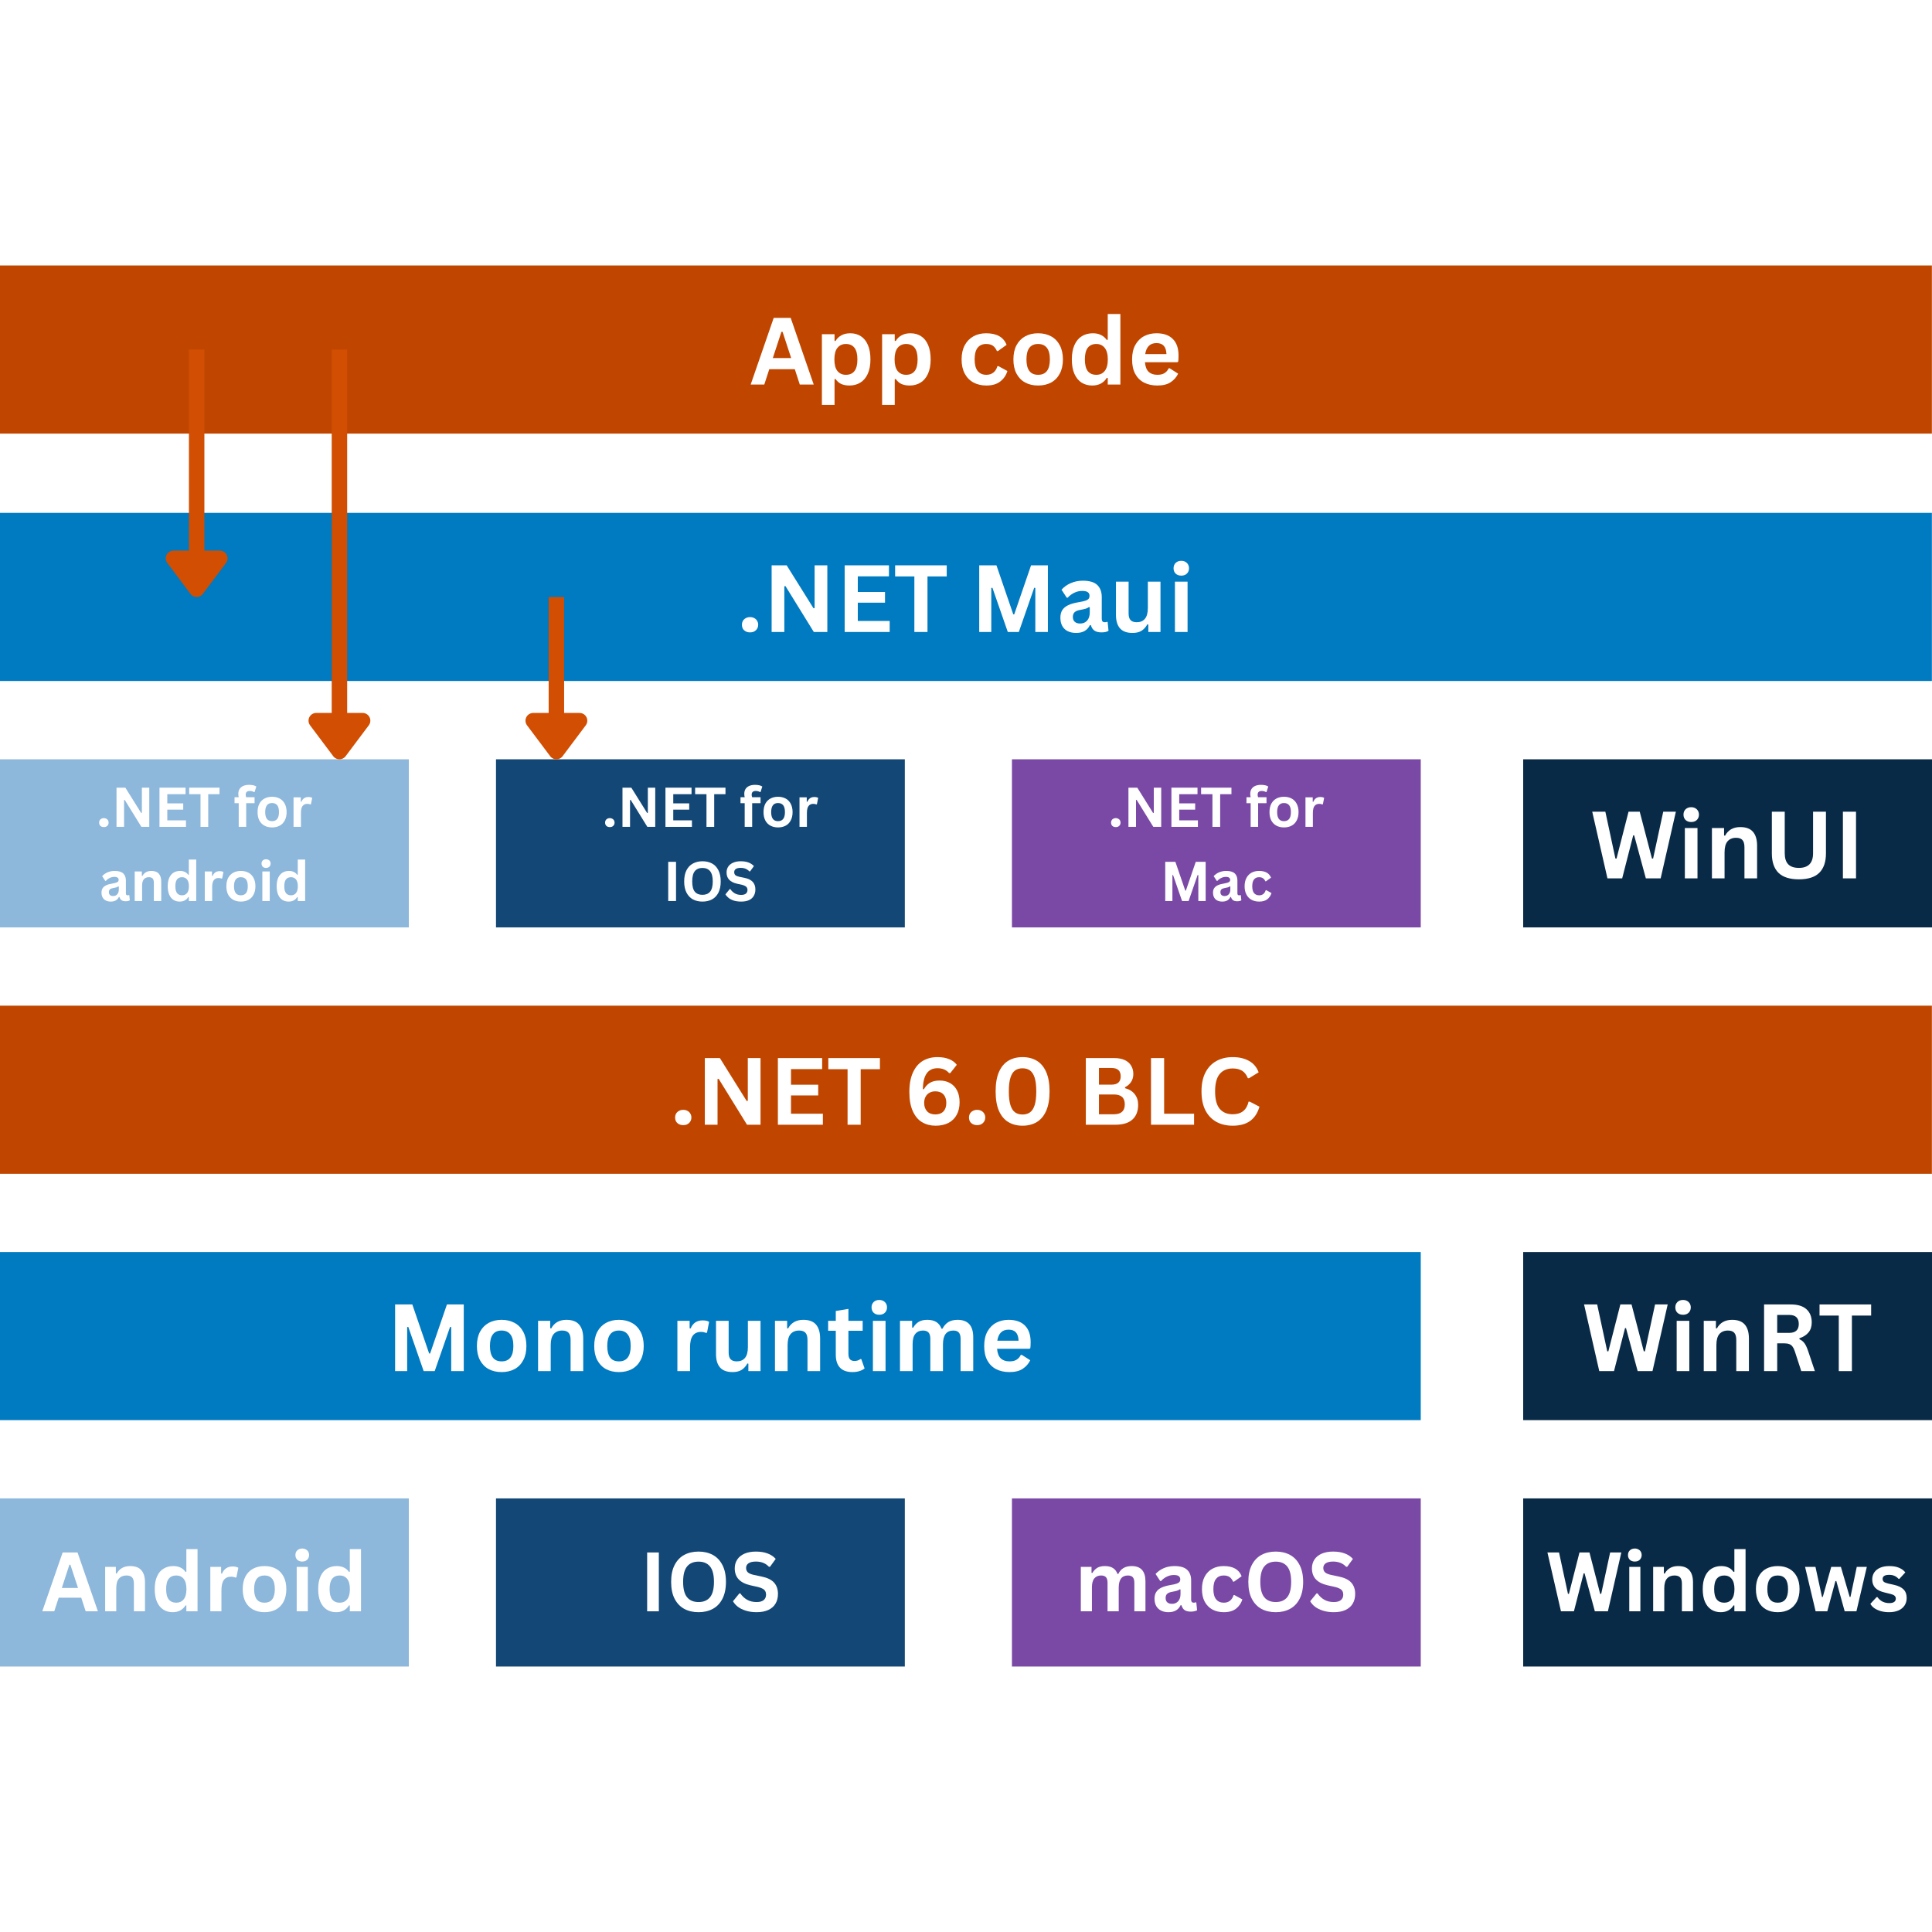 <svg xmlns="http://www.w3.org/2000/svg" xmlns:xlink="http://www.w3.org/1999/xlink" width="500" viewBox="0 0 375 375" height="500" preserveAspectRatio="xMidYMid meet"><defs><g></g><clipPath id="d6bb0a2541"><path d="M 0 51.527 L 375 51.527 L 375 84.156 L 0 84.156 Z M 0 51.527 " clip-rule="nonzero"></path></clipPath><clipPath id="f14c0e601b"><path d="M 0 99.555 L 375 99.555 L 375 132.184 L 0 132.184 Z M 0 99.555 " clip-rule="nonzero"></path></clipPath><clipPath id="a4d432d2a1"><path d="M 0 147.379 L 79.352 147.379 L 79.352 180.008 L 0 180.008 Z M 0 147.379 " clip-rule="nonzero"></path></clipPath><clipPath id="ecd4134255"><path d="M 96.273 147.379 L 175.625 147.379 L 175.625 180.008 L 96.273 180.008 Z M 96.273 147.379 " clip-rule="nonzero"></path></clipPath><clipPath id="a0e31f71fb"><path d="M 196.418 147.379 L 275.766 147.379 L 275.766 180.008 L 196.418 180.008 Z M 196.418 147.379 " clip-rule="nonzero"></path></clipPath><clipPath id="6978e6e338"><path d="M 295.648 147.379 L 375 147.379 L 375 180.008 L 295.648 180.008 Z M 295.648 147.379 " clip-rule="nonzero"></path></clipPath><clipPath id="da48615893"><path d="M 0 195.199 L 375 195.199 L 375 227.828 L 0 227.828 Z M 0 195.199 " clip-rule="nonzero"></path></clipPath><clipPath id="6e50eb6b97"><path d="M 0 243.02 L 275.766 243.02 L 275.766 275.648 L 0 275.648 Z M 0 243.02 " clip-rule="nonzero"></path></clipPath><clipPath id="e51272893e"><path d="M 295.648 243.02 L 375 243.02 L 375 275.648 L 295.648 275.648 Z M 295.648 243.02 " clip-rule="nonzero"></path></clipPath><clipPath id="ac4e942c4f"><path d="M 0 290.844 L 79.352 290.844 L 79.352 323.473 L 0 323.473 Z M 0 290.844 " clip-rule="nonzero"></path></clipPath><clipPath id="291c7753b7"><path d="M 96.273 290.844 L 175.625 290.844 L 175.625 323.473 L 96.273 323.473 Z M 96.273 290.844 " clip-rule="nonzero"></path></clipPath><clipPath id="e39311b1d0"><path d="M 196.418 290.844 L 275.766 290.844 L 275.766 323.473 L 196.418 323.473 Z M 196.418 290.844 " clip-rule="nonzero"></path></clipPath><clipPath id="e6a5fba3fa"><path d="M 295.648 290.844 L 375 290.844 L 375 323.473 L 295.648 323.473 Z M 295.648 290.844 " clip-rule="nonzero"></path></clipPath></defs><rect x="-37.5" width="450" fill="#ffffff" y="-37.5" height="450" fill-opacity="1"></rect><rect x="-37.5" width="450" fill="#ffffff" y="-37.5" height="450" fill-opacity="1"></rect><g clip-path="url(#d6bb0a2541)"><path fill="#c04600" d="M 0 51.527 L 374.977 51.527 L 374.977 84.156 L 0 84.156 Z M 0 51.527 " fill-opacity="1" fill-rule="nonzero"></path></g><g clip-path="url(#f14c0e601b)"><path fill="#007ac0" d="M 0 99.555 L 374.977 99.555 L 374.977 132.184 L 0 132.184 Z M 0 99.555 " fill-opacity="1" fill-rule="nonzero"></path></g><g clip-path="url(#a4d432d2a1)"><path fill="#8db7db" d="M 0 147.379 L 79.406 147.379 L 79.406 180.008 L 0 180.008 Z M 0 147.379 " fill-opacity="1" fill-rule="nonzero"></path></g><g clip-path="url(#ecd4134255)"><path fill="#124776" d="M 96.273 147.379 L 175.68 147.379 L 175.68 180.008 L 96.273 180.008 Z M 96.273 147.379 " fill-opacity="1" fill-rule="nonzero"></path></g><g clip-path="url(#a0e31f71fb)"><path fill="#7a49a5" d="M 196.418 147.379 L 275.82 147.379 L 275.82 180.008 L 196.418 180.008 Z M 196.418 147.379 " fill-opacity="1" fill-rule="nonzero"></path></g><g clip-path="url(#6978e6e338)"><path fill="#092a46" d="M 295.648 147.379 L 375.055 147.379 L 375.055 180.008 L 295.648 180.008 Z M 295.648 147.379 " fill-opacity="1" fill-rule="nonzero"></path></g><g clip-path="url(#da48615893)"><path fill="#c04600" d="M 0 195.199 L 374.977 195.199 L 374.977 227.828 L 0 227.828 Z M 0 195.199 " fill-opacity="1" fill-rule="nonzero"></path></g><g clip-path="url(#6e50eb6b97)"><path fill="#007ac0" d="M 0 243.02 L 275.812 243.02 L 275.812 275.648 L 0 275.648 Z M 0 243.02 " fill-opacity="1" fill-rule="nonzero"></path></g><g clip-path="url(#e51272893e)"><path fill="#092a46" d="M 295.648 243.02 L 375.055 243.02 L 375.055 275.648 L 295.648 275.648 Z M 295.648 243.02 " fill-opacity="1" fill-rule="nonzero"></path></g><g clip-path="url(#ac4e942c4f)"><path fill="#8db7db" d="M 0 290.844 L 79.406 290.844 L 79.406 323.473 L 0 323.473 Z M 0 290.844 " fill-opacity="1" fill-rule="nonzero"></path></g><g clip-path="url(#291c7753b7)"><path fill="#124776" d="M 96.273 290.844 L 175.68 290.844 L 175.68 323.473 L 96.273 323.473 Z M 96.273 290.844 " fill-opacity="1" fill-rule="nonzero"></path></g><g clip-path="url(#e39311b1d0)"><path fill="#7a49a5" d="M 196.418 290.844 L 275.82 290.844 L 275.82 323.473 L 196.418 323.473 Z M 196.418 290.844 " fill-opacity="1" fill-rule="nonzero"></path></g><g clip-path="url(#e6a5fba3fa)"><path fill="#092a46" d="M 295.648 290.844 L 375.055 290.844 L 375.055 323.473 L 295.648 323.473 Z M 295.648 290.844 " fill-opacity="1" fill-rule="nonzero"></path></g><g fill="#ffffff" fill-opacity="1"><g transform="translate(145.519, 74.64)"><g><path d="M 12.422 0 L 9.719 0 L 8.75 -2.984 L 3.797 -2.984 L 2.828 0 L 0.188 0 L 4.656 -12.938 L 7.953 -12.938 Z M 6.156 -10.234 L 4.484 -5.141 L 8.047 -5.141 L 6.375 -10.234 Z M 6.156 -10.234 "></path></g></g></g><g fill="#ffffff" fill-opacity="1"><g transform="translate(158.125, 74.64)"><g><path d="M 1.406 3.953 L 1.406 -9.766 L 3.859 -9.766 L 3.859 -8.484 L 4.047 -8.453 C 4.336 -8.941 4.723 -9.312 5.203 -9.562 C 5.68 -9.82 6.25 -9.953 6.906 -9.953 C 7.688 -9.953 8.367 -9.766 8.953 -9.391 C 9.547 -9.016 10.004 -8.445 10.328 -7.688 C 10.66 -6.938 10.828 -6 10.828 -4.875 C 10.828 -3.758 10.648 -2.82 10.297 -2.062 C 9.953 -1.312 9.473 -0.75 8.859 -0.375 C 8.254 0 7.551 0.188 6.75 0.188 C 6.133 0.188 5.602 0.086 5.156 -0.109 C 4.719 -0.316 4.348 -0.641 4.047 -1.078 L 3.859 -1.031 L 3.859 3.953 Z M 6.062 -1.891 C 6.789 -1.891 7.344 -2.129 7.719 -2.609 C 8.102 -3.086 8.297 -3.844 8.297 -4.875 C 8.297 -5.906 8.102 -6.66 7.719 -7.141 C 7.344 -7.629 6.789 -7.875 6.062 -7.875 C 5.375 -7.875 4.828 -7.625 4.422 -7.125 C 4.023 -6.625 3.828 -5.875 3.828 -4.875 C 3.828 -3.875 4.023 -3.125 4.422 -2.625 C 4.828 -2.133 5.375 -1.891 6.062 -1.891 Z M 6.062 -1.891 "></path></g></g></g><g fill="#ffffff" fill-opacity="1"><g transform="translate(169.81, 74.64)"><g><path d="M 1.406 3.953 L 1.406 -9.766 L 3.859 -9.766 L 3.859 -8.484 L 4.047 -8.453 C 4.336 -8.941 4.723 -9.312 5.203 -9.562 C 5.68 -9.82 6.25 -9.953 6.906 -9.953 C 7.688 -9.953 8.367 -9.766 8.953 -9.391 C 9.547 -9.016 10.004 -8.445 10.328 -7.688 C 10.66 -6.938 10.828 -6 10.828 -4.875 C 10.828 -3.758 10.648 -2.82 10.297 -2.062 C 9.953 -1.312 9.473 -0.75 8.859 -0.375 C 8.254 0 7.551 0.188 6.75 0.188 C 6.133 0.188 5.602 0.086 5.156 -0.109 C 4.719 -0.316 4.348 -0.641 4.047 -1.078 L 3.859 -1.031 L 3.859 3.953 Z M 6.062 -1.891 C 6.789 -1.891 7.344 -2.129 7.719 -2.609 C 8.102 -3.086 8.297 -3.844 8.297 -4.875 C 8.297 -5.906 8.102 -6.66 7.719 -7.141 C 7.344 -7.629 6.789 -7.875 6.062 -7.875 C 5.375 -7.875 4.828 -7.625 4.422 -7.125 C 4.023 -6.625 3.828 -5.875 3.828 -4.875 C 3.828 -3.875 4.023 -3.125 4.422 -2.625 C 4.828 -2.133 5.375 -1.891 6.062 -1.891 Z M 6.062 -1.891 "></path></g></g></g><g fill="#ffffff" fill-opacity="1"><g transform="translate(181.496, 74.64)"><g></g></g></g><g fill="#ffffff" fill-opacity="1"><g transform="translate(185.769, 74.64)"><g><path d="M 5.688 0.188 C 4.75 0.188 3.914 -0.004 3.188 -0.391 C 2.457 -0.785 1.891 -1.363 1.484 -2.125 C 1.078 -2.895 0.875 -3.812 0.875 -4.875 C 0.875 -5.945 1.078 -6.863 1.484 -7.625 C 1.891 -8.383 2.453 -8.961 3.172 -9.359 C 3.891 -9.754 4.711 -9.953 5.641 -9.953 C 7.703 -9.953 9.023 -9.203 9.609 -7.703 L 7.922 -6.5 L 7.734 -6.5 C 7.535 -6.957 7.273 -7.301 6.953 -7.531 C 6.629 -7.758 6.191 -7.875 5.641 -7.875 C 4.93 -7.875 4.379 -7.629 3.984 -7.141 C 3.598 -6.648 3.406 -5.895 3.406 -4.875 C 3.406 -3.875 3.602 -3.125 4 -2.625 C 4.406 -2.133 4.969 -1.891 5.688 -1.891 C 6.219 -1.891 6.664 -2.031 7.031 -2.312 C 7.406 -2.602 7.672 -3.02 7.828 -3.562 L 8.016 -3.578 L 9.766 -2.625 C 9.516 -1.789 9.051 -1.113 8.375 -0.594 C 7.707 -0.07 6.812 0.188 5.688 0.188 Z M 5.688 0.188 "></path></g></g></g><g fill="#ffffff" fill-opacity="1"><g transform="translate(195.827, 74.64)"><g><path d="M 5.672 0.188 C 4.711 0.188 3.875 -0.004 3.156 -0.391 C 2.438 -0.785 1.875 -1.363 1.469 -2.125 C 1.07 -2.883 0.875 -3.801 0.875 -4.875 C 0.875 -5.945 1.07 -6.863 1.469 -7.625 C 1.875 -8.383 2.438 -8.961 3.156 -9.359 C 3.875 -9.754 4.711 -9.953 5.672 -9.953 C 6.629 -9.953 7.469 -9.754 8.188 -9.359 C 8.914 -8.961 9.477 -8.383 9.875 -7.625 C 10.281 -6.863 10.484 -5.945 10.484 -4.875 C 10.484 -3.801 10.281 -2.883 9.875 -2.125 C 9.477 -1.363 8.914 -0.785 8.188 -0.391 C 7.469 -0.004 6.629 0.188 5.672 0.188 Z M 5.672 -1.891 C 7.191 -1.891 7.953 -2.883 7.953 -4.875 C 7.953 -5.906 7.754 -6.66 7.359 -7.141 C 6.973 -7.629 6.41 -7.875 5.672 -7.875 C 4.16 -7.875 3.406 -6.875 3.406 -4.875 C 3.406 -2.883 4.16 -1.891 5.672 -1.891 Z M 5.672 -1.891 "></path></g></g></g><g fill="#ffffff" fill-opacity="1"><g transform="translate(207.167, 74.64)"><g><path d="M 4.828 0.188 C 4.047 0.188 3.359 0 2.766 -0.375 C 2.18 -0.75 1.719 -1.316 1.375 -2.078 C 1.039 -2.836 0.875 -3.77 0.875 -4.875 C 0.875 -5.988 1.047 -6.926 1.391 -7.688 C 1.734 -8.445 2.211 -9.016 2.828 -9.391 C 3.441 -9.766 4.148 -9.953 4.953 -9.953 C 5.555 -9.953 6.078 -9.844 6.516 -9.625 C 6.961 -9.414 7.344 -9.094 7.656 -8.656 L 7.844 -8.703 L 7.844 -13.688 L 10.297 -13.688 L 10.297 0 L 7.844 0 L 7.844 -1.266 L 7.656 -1.297 C 7.383 -0.836 7.008 -0.473 6.531 -0.203 C 6.062 0.055 5.492 0.188 4.828 0.188 Z M 5.625 -1.891 C 6.312 -1.891 6.852 -2.133 7.25 -2.625 C 7.656 -3.125 7.859 -3.875 7.859 -4.875 C 7.859 -5.875 7.656 -6.625 7.25 -7.125 C 6.852 -7.625 6.312 -7.875 5.625 -7.875 C 4.906 -7.875 4.352 -7.629 3.969 -7.141 C 3.594 -6.66 3.406 -5.906 3.406 -4.875 C 3.406 -3.852 3.594 -3.098 3.969 -2.609 C 4.352 -2.129 4.906 -1.891 5.625 -1.891 Z M 5.625 -1.891 "></path></g></g></g><g fill="#ffffff" fill-opacity="1"><g transform="translate(218.862, 74.64)"><g><path d="M 9.641 -4.328 L 3.375 -4.328 C 3.445 -3.473 3.688 -2.852 4.094 -2.469 C 4.508 -2.082 5.07 -1.891 5.781 -1.891 C 6.344 -1.891 6.797 -1.992 7.141 -2.203 C 7.492 -2.41 7.773 -2.727 7.984 -3.156 L 8.172 -3.156 L 9.812 -2.109 C 9.488 -1.43 9.004 -0.879 8.359 -0.453 C 7.723 -0.023 6.863 0.188 5.781 0.188 C 4.781 0.188 3.91 -0.004 3.172 -0.391 C 2.441 -0.773 1.875 -1.344 1.469 -2.094 C 1.07 -2.852 0.875 -3.781 0.875 -4.875 C 0.875 -5.988 1.082 -6.926 1.5 -7.688 C 1.926 -8.445 2.492 -9.016 3.203 -9.391 C 3.922 -9.766 4.723 -9.953 5.609 -9.953 C 6.992 -9.953 8.051 -9.582 8.781 -8.844 C 9.52 -8.113 9.891 -7.039 9.891 -5.625 C 9.891 -5.113 9.867 -4.719 9.828 -4.438 Z M 7.547 -5.906 C 7.516 -6.656 7.336 -7.195 7.016 -7.531 C 6.703 -7.875 6.234 -8.047 5.609 -8.047 C 4.367 -8.047 3.641 -7.332 3.422 -5.906 Z M 7.547 -5.906 "></path></g></g></g><g fill="#ffffff" fill-opacity="1"><g transform="translate(143.086, 122.667)"><g><path d="M 2.5 0.078 C 2.188 0.078 1.91 0.016 1.672 -0.109 C 1.43 -0.234 1.242 -0.406 1.109 -0.625 C 0.984 -0.852 0.922 -1.109 0.922 -1.391 C 0.922 -1.68 0.984 -1.938 1.109 -2.156 C 1.242 -2.383 1.43 -2.562 1.672 -2.688 C 1.91 -2.82 2.188 -2.891 2.5 -2.891 C 2.812 -2.891 3.086 -2.82 3.328 -2.688 C 3.566 -2.562 3.75 -2.383 3.875 -2.156 C 4.008 -1.938 4.078 -1.688 4.078 -1.406 C 4.078 -0.977 3.93 -0.625 3.641 -0.344 C 3.359 -0.062 2.977 0.078 2.5 0.078 Z M 2.5 0.078 "></path></g></g></g><g fill="#ffffff" fill-opacity="1"><g transform="translate(148.084, 122.667)"><g><path d="M 4.156 0 L 1.688 0 L 1.688 -12.938 L 4.609 -12.938 L 9.812 -4.609 L 10.031 -4.641 L 10.031 -12.938 L 12.5 -12.938 L 12.5 0 L 9.875 0 L 4.375 -8.906 L 4.156 -8.875 Z M 4.156 0 "></path></g></g></g><g fill="#ffffff" fill-opacity="1"><g transform="translate(162.264, 122.667)"><g><path d="M 4.234 -5.688 L 4.234 -2.141 L 10.422 -2.141 L 10.422 0 L 1.688 0 L 1.688 -12.938 L 10.281 -12.938 L 10.281 -10.797 L 4.234 -10.797 L 4.234 -7.766 L 9.516 -7.766 L 9.516 -5.688 Z M 4.234 -5.688 "></path></g></g></g><g fill="#ffffff" fill-opacity="1"><g transform="translate(173.384, 122.667)"><g><path d="M 10.375 -12.938 L 10.375 -10.781 L 6.641 -10.781 L 6.641 0 L 4.094 0 L 4.094 -10.781 L 0.359 -10.781 L 0.359 -12.938 Z M 10.375 -12.938 "></path></g></g></g><g fill="#ffffff" fill-opacity="1"><g transform="translate(184.105, 122.667)"><g></g></g></g><g fill="#ffffff" fill-opacity="1"><g transform="translate(188.378, 122.667)"><g><path d="M 4.031 0 L 1.688 0 L 1.688 -12.938 L 5.031 -12.938 L 8.297 -3.422 L 8.484 -3.422 L 11.75 -12.938 L 15.016 -12.938 L 15.016 0 L 12.578 0 L 12.578 -8.547 L 12.359 -8.578 L 9.375 0 L 7.234 0 L 4.25 -8.578 L 4.031 -8.547 Z M 4.031 0 "></path></g></g></g><g fill="#ffffff" fill-opacity="1"><g transform="translate(205.07, 122.667)"><g><path d="M 3.812 0.188 C 3.188 0.188 2.641 0.07 2.172 -0.156 C 1.711 -0.383 1.359 -0.723 1.109 -1.172 C 0.867 -1.617 0.75 -2.156 0.75 -2.781 C 0.75 -3.352 0.867 -3.836 1.109 -4.234 C 1.359 -4.629 1.742 -4.953 2.266 -5.203 C 2.785 -5.453 3.461 -5.645 4.297 -5.781 C 4.879 -5.875 5.32 -5.973 5.625 -6.078 C 5.938 -6.191 6.145 -6.32 6.25 -6.469 C 6.352 -6.613 6.406 -6.797 6.406 -7.016 C 6.406 -7.328 6.297 -7.562 6.078 -7.719 C 5.859 -7.883 5.492 -7.969 4.984 -7.969 C 4.441 -7.969 3.926 -7.848 3.438 -7.609 C 2.945 -7.367 2.523 -7.051 2.172 -6.656 L 1.984 -6.656 L 0.969 -8.203 C 1.457 -8.754 2.055 -9.18 2.766 -9.484 C 3.484 -9.797 4.266 -9.953 5.109 -9.953 C 6.398 -9.953 7.332 -9.676 7.906 -9.125 C 8.488 -8.57 8.781 -7.789 8.781 -6.781 L 8.781 -2.547 C 8.781 -2.109 8.973 -1.891 9.359 -1.891 C 9.504 -1.891 9.648 -1.914 9.797 -1.969 L 9.922 -1.938 L 10.094 -0.234 C 9.957 -0.141 9.77 -0.062 9.531 0 C 9.289 0.051 9.023 0.078 8.734 0.078 C 8.148 0.078 7.691 -0.035 7.359 -0.266 C 7.035 -0.492 6.805 -0.844 6.672 -1.312 L 6.484 -1.344 C 6.004 -0.32 5.113 0.188 3.812 0.188 Z M 4.578 -1.641 C 5.148 -1.641 5.602 -1.828 5.938 -2.203 C 6.281 -2.586 6.453 -3.125 6.453 -3.812 L 6.453 -4.797 L 6.281 -4.828 C 6.133 -4.711 5.941 -4.613 5.703 -4.531 C 5.461 -4.457 5.117 -4.379 4.672 -4.297 C 4.141 -4.211 3.754 -4.062 3.516 -3.844 C 3.285 -3.625 3.172 -3.316 3.172 -2.922 C 3.172 -2.504 3.297 -2.188 3.547 -1.969 C 3.797 -1.75 4.141 -1.641 4.578 -1.641 Z M 4.578 -1.641 "></path></g></g></g><g fill="#ffffff" fill-opacity="1"><g transform="translate(215.358, 122.667)"><g><path d="M 4.469 0.188 C 3.375 0.188 2.562 -0.109 2.031 -0.703 C 1.508 -1.305 1.25 -2.172 1.25 -3.297 L 1.25 -9.766 L 3.703 -9.766 L 3.703 -3.609 C 3.703 -3.004 3.832 -2.566 4.094 -2.297 C 4.352 -2.023 4.75 -1.891 5.281 -1.891 C 5.957 -1.891 6.484 -2.109 6.859 -2.547 C 7.242 -2.992 7.438 -3.695 7.438 -4.656 L 7.438 -9.766 L 9.891 -9.766 L 9.891 0 L 7.531 0 L 7.531 -1.438 L 7.344 -1.484 C 7.031 -0.922 6.645 -0.5 6.188 -0.219 C 5.738 0.051 5.164 0.188 4.469 0.188 Z M 4.469 0.188 "></path></g></g></g><g fill="#ffffff" fill-opacity="1"><g transform="translate(226.646, 122.667)"><g><path d="M 2.625 -10.938 C 2.188 -10.938 1.828 -11.066 1.547 -11.328 C 1.273 -11.598 1.141 -11.945 1.141 -12.375 C 1.141 -12.789 1.273 -13.133 1.547 -13.406 C 1.828 -13.676 2.188 -13.812 2.625 -13.812 C 2.926 -13.812 3.191 -13.75 3.422 -13.625 C 3.648 -13.5 3.828 -13.328 3.953 -13.109 C 4.078 -12.891 4.141 -12.645 4.141 -12.375 C 4.141 -12.094 4.078 -11.844 3.953 -11.625 C 3.828 -11.406 3.648 -11.234 3.422 -11.109 C 3.191 -10.992 2.926 -10.938 2.625 -10.938 Z M 1.406 0 L 1.406 -9.766 L 3.859 -9.766 L 3.859 0 Z M 1.406 0 "></path></g></g></g><g fill="#ffffff" fill-opacity="1"><g transform="translate(18.69, 160.495)"><g><path d="M 1.469 0.047 C 1.281 0.047 1.113 0.008 0.969 -0.062 C 0.832 -0.133 0.727 -0.238 0.656 -0.375 C 0.582 -0.508 0.547 -0.66 0.547 -0.828 C 0.547 -0.992 0.582 -1.141 0.656 -1.266 C 0.727 -1.398 0.832 -1.504 0.969 -1.578 C 1.113 -1.66 1.281 -1.703 1.469 -1.703 C 1.656 -1.703 1.816 -1.66 1.953 -1.578 C 2.098 -1.504 2.207 -1.398 2.281 -1.266 C 2.352 -1.141 2.391 -0.992 2.391 -0.828 C 2.391 -0.578 2.305 -0.367 2.141 -0.203 C 1.973 -0.035 1.75 0.047 1.469 0.047 Z M 1.469 0.047 "></path></g></g></g><g fill="#ffffff" fill-opacity="1"><g transform="translate(21.63, 160.495)"><g><path d="M 2.453 0 L 0.984 0 L 0.984 -7.609 L 2.703 -7.609 L 5.766 -2.703 L 5.906 -2.719 L 5.906 -7.609 L 7.344 -7.609 L 7.344 0 L 5.812 0 L 2.578 -5.234 L 2.453 -5.219 Z M 2.453 0 "></path></g></g></g><g fill="#ffffff" fill-opacity="1"><g transform="translate(29.972, 160.495)"><g><path d="M 2.5 -3.344 L 2.5 -1.266 L 6.125 -1.266 L 6.125 0 L 0.984 0 L 0.984 -7.609 L 6.047 -7.609 L 6.047 -6.344 L 2.5 -6.344 L 2.5 -4.562 L 5.594 -4.562 L 5.594 -3.344 Z M 2.5 -3.344 "></path></g></g></g><g fill="#ffffff" fill-opacity="1"><g transform="translate(36.513, 160.495)"><g><path d="M 6.094 -7.609 L 6.094 -6.344 L 3.906 -6.344 L 3.906 0 L 2.406 0 L 2.406 -6.344 L 0.203 -6.344 L 0.203 -7.609 Z M 6.094 -7.609 "></path></g></g></g><g fill="#ffffff" fill-opacity="1"><g transform="translate(42.82, 160.495)"><g></g></g></g><g fill="#ffffff" fill-opacity="1"><g transform="translate(45.334, 160.495)"><g><path d="M 1 0 L 1 -4.594 L 0.188 -4.594 L 0.188 -5.75 L 1 -5.75 C 0.945 -5.988 0.922 -6.211 0.922 -6.422 C 0.922 -6.785 1.004 -7.098 1.172 -7.359 C 1.336 -7.617 1.578 -7.816 1.891 -7.953 C 2.203 -8.086 2.57 -8.156 3 -8.156 C 3.633 -8.156 4.109 -8.047 4.422 -7.828 L 4.078 -6.766 L 3.969 -6.75 C 3.75 -6.895 3.473 -6.969 3.141 -6.969 C 2.879 -6.969 2.68 -6.906 2.547 -6.781 C 2.422 -6.656 2.359 -6.484 2.359 -6.266 C 2.359 -6.172 2.363 -6.082 2.375 -6 C 2.395 -5.926 2.422 -5.844 2.453 -5.75 L 4.078 -5.75 L 4.078 -4.594 L 2.453 -4.594 L 2.453 0 Z M 1 0 "></path></g></g></g><g fill="#ffffff" fill-opacity="1"><g transform="translate(49.476, 160.495)"><g><path d="M 3.328 0.109 C 2.773 0.109 2.285 -0.004 1.859 -0.234 C 1.43 -0.461 1.098 -0.801 0.859 -1.25 C 0.629 -1.695 0.516 -2.234 0.516 -2.859 C 0.516 -3.492 0.629 -4.035 0.859 -4.484 C 1.098 -4.93 1.43 -5.27 1.859 -5.5 C 2.285 -5.727 2.773 -5.844 3.328 -5.844 C 3.891 -5.844 4.383 -5.727 4.812 -5.5 C 5.238 -5.27 5.566 -4.93 5.797 -4.484 C 6.035 -4.035 6.156 -3.492 6.156 -2.859 C 6.156 -2.234 6.035 -1.695 5.797 -1.25 C 5.566 -0.801 5.238 -0.461 4.812 -0.234 C 4.383 -0.004 3.891 0.109 3.328 0.109 Z M 3.328 -1.109 C 4.223 -1.109 4.672 -1.691 4.672 -2.859 C 4.672 -3.473 4.555 -3.922 4.328 -4.203 C 4.098 -4.484 3.766 -4.625 3.328 -4.625 C 2.441 -4.625 2 -4.035 2 -2.859 C 2 -1.691 2.441 -1.109 3.328 -1.109 Z M 3.328 -1.109 "></path></g></g></g><g fill="#ffffff" fill-opacity="1"><g transform="translate(56.147, 160.495)"><g><path d="M 0.828 0 L 0.828 -5.734 L 2.234 -5.734 L 2.234 -4.891 L 2.344 -4.859 C 2.477 -5.18 2.656 -5.414 2.875 -5.562 C 3.102 -5.719 3.379 -5.797 3.703 -5.797 C 4.023 -5.797 4.273 -5.738 4.453 -5.625 L 4.203 -4.375 L 4.094 -4.359 C 4 -4.398 3.906 -4.426 3.812 -4.438 C 3.727 -4.457 3.625 -4.469 3.5 -4.469 C 3.102 -4.469 2.797 -4.328 2.578 -4.047 C 2.367 -3.766 2.266 -3.312 2.266 -2.688 L 2.266 0 Z M 0.828 0 "></path></g></g></g><g fill="#ffffff" fill-opacity="1"><g transform="translate(19.264, 174.889)"><g><path d="M 2.234 0.109 C 1.867 0.109 1.551 0.039 1.281 -0.094 C 1.008 -0.227 0.801 -0.426 0.656 -0.688 C 0.508 -0.945 0.438 -1.266 0.438 -1.641 C 0.438 -1.973 0.508 -2.254 0.656 -2.484 C 0.801 -2.711 1.023 -2.898 1.328 -3.047 C 1.641 -3.203 2.039 -3.316 2.531 -3.391 C 2.875 -3.453 3.133 -3.516 3.312 -3.578 C 3.488 -3.641 3.609 -3.711 3.672 -3.797 C 3.734 -3.879 3.766 -3.988 3.766 -4.125 C 3.766 -4.301 3.695 -4.438 3.562 -4.531 C 3.438 -4.633 3.227 -4.688 2.938 -4.688 C 2.613 -4.688 2.305 -4.613 2.016 -4.469 C 1.734 -4.332 1.488 -4.145 1.281 -3.906 L 1.172 -3.906 L 0.562 -4.828 C 0.852 -5.148 1.207 -5.398 1.625 -5.578 C 2.051 -5.754 2.508 -5.844 3 -5.844 C 3.758 -5.844 4.312 -5.68 4.656 -5.359 C 5 -5.035 5.172 -4.578 5.172 -3.984 L 5.172 -1.5 C 5.172 -1.238 5.281 -1.109 5.5 -1.109 C 5.594 -1.109 5.68 -1.125 5.766 -1.156 L 5.828 -1.141 L 5.938 -0.141 C 5.852 -0.086 5.738 -0.039 5.594 0 C 5.457 0.031 5.305 0.047 5.141 0.047 C 4.797 0.047 4.523 -0.02 4.328 -0.156 C 4.141 -0.289 4.004 -0.5 3.922 -0.781 L 3.812 -0.781 C 3.531 -0.188 3.004 0.109 2.234 0.109 Z M 2.688 -0.969 C 3.02 -0.969 3.285 -1.078 3.484 -1.297 C 3.691 -1.523 3.797 -1.836 3.797 -2.234 L 3.797 -2.812 L 3.688 -2.844 C 3.602 -2.77 3.488 -2.707 3.344 -2.656 C 3.207 -2.613 3.008 -2.57 2.75 -2.531 C 2.438 -2.477 2.211 -2.391 2.078 -2.266 C 1.941 -2.141 1.875 -1.957 1.875 -1.719 C 1.875 -1.477 1.945 -1.289 2.094 -1.156 C 2.238 -1.031 2.438 -0.969 2.688 -0.969 Z M 2.688 -0.969 "></path></g></g></g><g fill="#ffffff" fill-opacity="1"><g transform="translate(25.316, 174.889)"><g><path d="M 0.828 0 L 0.828 -5.734 L 2.219 -5.734 L 2.219 -4.891 L 2.328 -4.875 C 2.68 -5.52 3.258 -5.844 4.062 -5.844 C 4.719 -5.844 5.203 -5.66 5.516 -5.297 C 5.828 -4.941 5.984 -4.422 5.984 -3.734 L 5.984 0 L 4.547 0 L 4.547 -3.547 C 4.547 -3.93 4.469 -4.207 4.312 -4.375 C 4.156 -4.539 3.91 -4.625 3.578 -4.625 C 3.16 -4.625 2.836 -4.488 2.609 -4.219 C 2.379 -3.957 2.266 -3.539 2.266 -2.969 L 2.266 0 Z M 0.828 0 "></path></g></g></g><g fill="#ffffff" fill-opacity="1"><g transform="translate(32.04, 174.889)"><g><path d="M 2.828 0.109 C 2.379 0.109 1.977 0 1.625 -0.219 C 1.281 -0.438 1.008 -0.77 0.812 -1.219 C 0.613 -1.664 0.516 -2.211 0.516 -2.859 C 0.516 -3.516 0.613 -4.066 0.812 -4.516 C 1.02 -4.961 1.301 -5.297 1.656 -5.516 C 2.02 -5.734 2.438 -5.844 2.906 -5.844 C 3.258 -5.844 3.566 -5.781 3.828 -5.656 C 4.098 -5.539 4.32 -5.352 4.5 -5.094 L 4.609 -5.109 L 4.609 -8.047 L 6.047 -8.047 L 6.047 0 L 4.609 0 L 4.609 -0.75 L 4.5 -0.766 C 4.344 -0.492 4.125 -0.281 3.844 -0.125 C 3.562 0.031 3.223 0.109 2.828 0.109 Z M 3.297 -1.109 C 3.703 -1.109 4.023 -1.254 4.266 -1.547 C 4.504 -1.836 4.625 -2.273 4.625 -2.859 C 4.625 -3.453 4.504 -3.895 4.266 -4.188 C 4.023 -4.477 3.703 -4.625 3.297 -4.625 C 2.879 -4.625 2.555 -4.484 2.328 -4.203 C 2.109 -3.922 2 -3.473 2 -2.859 C 2 -2.266 2.109 -1.82 2.328 -1.531 C 2.555 -1.25 2.879 -1.109 3.297 -1.109 Z M 3.297 -1.109 "></path></g></g></g><g fill="#ffffff" fill-opacity="1"><g transform="translate(38.919, 174.889)"><g><path d="M 0.828 0 L 0.828 -5.734 L 2.234 -5.734 L 2.234 -4.891 L 2.344 -4.859 C 2.477 -5.18 2.656 -5.414 2.875 -5.562 C 3.102 -5.719 3.379 -5.797 3.703 -5.797 C 4.023 -5.797 4.273 -5.738 4.453 -5.625 L 4.203 -4.375 L 4.094 -4.359 C 4 -4.398 3.906 -4.426 3.812 -4.438 C 3.727 -4.457 3.625 -4.469 3.5 -4.469 C 3.102 -4.469 2.797 -4.328 2.578 -4.047 C 2.367 -3.766 2.266 -3.312 2.266 -2.688 L 2.266 0 Z M 0.828 0 "></path></g></g></g><g fill="#ffffff" fill-opacity="1"><g transform="translate(43.421, 174.889)"><g><path d="M 3.328 0.109 C 2.773 0.109 2.285 -0.004 1.859 -0.234 C 1.43 -0.461 1.098 -0.801 0.859 -1.25 C 0.629 -1.695 0.516 -2.234 0.516 -2.859 C 0.516 -3.492 0.629 -4.035 0.859 -4.484 C 1.098 -4.93 1.43 -5.27 1.859 -5.5 C 2.285 -5.727 2.773 -5.844 3.328 -5.844 C 3.891 -5.844 4.383 -5.727 4.812 -5.5 C 5.238 -5.27 5.566 -4.93 5.797 -4.484 C 6.035 -4.035 6.156 -3.492 6.156 -2.859 C 6.156 -2.234 6.035 -1.695 5.797 -1.25 C 5.566 -0.801 5.238 -0.461 4.812 -0.234 C 4.383 -0.004 3.891 0.109 3.328 0.109 Z M 3.328 -1.109 C 4.223 -1.109 4.672 -1.691 4.672 -2.859 C 4.672 -3.473 4.555 -3.922 4.328 -4.203 C 4.098 -4.484 3.766 -4.625 3.328 -4.625 C 2.441 -4.625 2 -4.035 2 -2.859 C 2 -1.691 2.441 -1.109 3.328 -1.109 Z M 3.328 -1.109 "></path></g></g></g><g fill="#ffffff" fill-opacity="1"><g transform="translate(50.092, 174.889)"><g><path d="M 1.547 -6.422 C 1.285 -6.422 1.07 -6.5 0.906 -6.656 C 0.75 -6.82 0.672 -7.031 0.672 -7.281 C 0.672 -7.52 0.75 -7.719 0.906 -7.875 C 1.07 -8.031 1.285 -8.109 1.547 -8.109 C 1.723 -8.109 1.879 -8.07 2.016 -8 C 2.148 -7.938 2.254 -7.836 2.328 -7.703 C 2.398 -7.578 2.438 -7.438 2.438 -7.281 C 2.438 -7.113 2.398 -6.961 2.328 -6.828 C 2.254 -6.703 2.148 -6.602 2.016 -6.531 C 1.879 -6.457 1.723 -6.422 1.547 -6.422 Z M 0.828 0 L 0.828 -5.734 L 2.266 -5.734 L 2.266 0 Z M 0.828 0 "></path></g></g></g><g fill="#ffffff" fill-opacity="1"><g transform="translate(53.183, 174.889)"><g><path d="M 2.828 0.109 C 2.379 0.109 1.977 0 1.625 -0.219 C 1.281 -0.438 1.008 -0.77 0.812 -1.219 C 0.613 -1.664 0.516 -2.211 0.516 -2.859 C 0.516 -3.516 0.613 -4.066 0.812 -4.516 C 1.02 -4.961 1.301 -5.297 1.656 -5.516 C 2.02 -5.734 2.438 -5.844 2.906 -5.844 C 3.258 -5.844 3.566 -5.781 3.828 -5.656 C 4.098 -5.539 4.32 -5.352 4.5 -5.094 L 4.609 -5.109 L 4.609 -8.047 L 6.047 -8.047 L 6.047 0 L 4.609 0 L 4.609 -0.75 L 4.5 -0.766 C 4.344 -0.492 4.125 -0.281 3.844 -0.125 C 3.562 0.031 3.223 0.109 2.828 0.109 Z M 3.297 -1.109 C 3.703 -1.109 4.023 -1.254 4.266 -1.547 C 4.504 -1.836 4.625 -2.273 4.625 -2.859 C 4.625 -3.453 4.504 -3.895 4.266 -4.188 C 4.023 -4.477 3.703 -4.625 3.297 -4.625 C 2.879 -4.625 2.555 -4.484 2.328 -4.203 C 2.109 -3.922 2 -3.473 2 -2.859 C 2 -2.266 2.109 -1.82 2.328 -1.531 C 2.555 -1.25 2.879 -1.109 3.297 -1.109 Z M 3.297 -1.109 "></path></g></g></g><g fill="#ffffff" fill-opacity="1"><g transform="translate(116.898, 160.495)"><g><path d="M 1.469 0.047 C 1.281 0.047 1.113 0.008 0.969 -0.062 C 0.832 -0.133 0.727 -0.238 0.656 -0.375 C 0.582 -0.508 0.547 -0.66 0.547 -0.828 C 0.547 -0.992 0.582 -1.141 0.656 -1.266 C 0.727 -1.398 0.832 -1.504 0.969 -1.578 C 1.113 -1.66 1.281 -1.703 1.469 -1.703 C 1.656 -1.703 1.816 -1.66 1.953 -1.578 C 2.098 -1.504 2.207 -1.398 2.281 -1.266 C 2.352 -1.141 2.391 -0.992 2.391 -0.828 C 2.391 -0.578 2.305 -0.367 2.141 -0.203 C 1.973 -0.035 1.75 0.047 1.469 0.047 Z M 1.469 0.047 "></path></g></g></g><g fill="#ffffff" fill-opacity="1"><g transform="translate(119.838, 160.495)"><g><path d="M 2.453 0 L 0.984 0 L 0.984 -7.609 L 2.703 -7.609 L 5.766 -2.703 L 5.906 -2.719 L 5.906 -7.609 L 7.344 -7.609 L 7.344 0 L 5.812 0 L 2.578 -5.234 L 2.453 -5.219 Z M 2.453 0 "></path></g></g></g><g fill="#ffffff" fill-opacity="1"><g transform="translate(128.18, 160.495)"><g><path d="M 2.5 -3.344 L 2.5 -1.266 L 6.125 -1.266 L 6.125 0 L 0.984 0 L 0.984 -7.609 L 6.047 -7.609 L 6.047 -6.344 L 2.5 -6.344 L 2.5 -4.562 L 5.594 -4.562 L 5.594 -3.344 Z M 2.5 -3.344 "></path></g></g></g><g fill="#ffffff" fill-opacity="1"><g transform="translate(134.721, 160.495)"><g><path d="M 6.094 -7.609 L 6.094 -6.344 L 3.906 -6.344 L 3.906 0 L 2.406 0 L 2.406 -6.344 L 0.203 -6.344 L 0.203 -7.609 Z M 6.094 -7.609 "></path></g></g></g><g fill="#ffffff" fill-opacity="1"><g transform="translate(141.028, 160.495)"><g></g></g></g><g fill="#ffffff" fill-opacity="1"><g transform="translate(143.542, 160.495)"><g><path d="M 1 0 L 1 -4.594 L 0.188 -4.594 L 0.188 -5.75 L 1 -5.75 C 0.945 -5.988 0.922 -6.211 0.922 -6.422 C 0.922 -6.785 1.004 -7.098 1.172 -7.359 C 1.336 -7.617 1.578 -7.816 1.891 -7.953 C 2.203 -8.086 2.57 -8.156 3 -8.156 C 3.633 -8.156 4.109 -8.047 4.422 -7.828 L 4.078 -6.766 L 3.969 -6.75 C 3.75 -6.895 3.473 -6.969 3.141 -6.969 C 2.879 -6.969 2.68 -6.906 2.547 -6.781 C 2.422 -6.656 2.359 -6.484 2.359 -6.266 C 2.359 -6.172 2.363 -6.082 2.375 -6 C 2.395 -5.926 2.422 -5.844 2.453 -5.75 L 4.078 -5.75 L 4.078 -4.594 L 2.453 -4.594 L 2.453 0 Z M 1 0 "></path></g></g></g><g fill="#ffffff" fill-opacity="1"><g transform="translate(147.684, 160.495)"><g><path d="M 3.328 0.109 C 2.773 0.109 2.285 -0.004 1.859 -0.234 C 1.43 -0.461 1.098 -0.801 0.859 -1.25 C 0.629 -1.695 0.516 -2.234 0.516 -2.859 C 0.516 -3.492 0.629 -4.035 0.859 -4.484 C 1.098 -4.93 1.43 -5.27 1.859 -5.5 C 2.285 -5.727 2.773 -5.844 3.328 -5.844 C 3.891 -5.844 4.383 -5.727 4.812 -5.5 C 5.238 -5.27 5.566 -4.93 5.797 -4.484 C 6.035 -4.035 6.156 -3.492 6.156 -2.859 C 6.156 -2.234 6.035 -1.695 5.797 -1.25 C 5.566 -0.801 5.238 -0.461 4.812 -0.234 C 4.383 -0.004 3.891 0.109 3.328 0.109 Z M 3.328 -1.109 C 4.223 -1.109 4.672 -1.691 4.672 -2.859 C 4.672 -3.473 4.555 -3.922 4.328 -4.203 C 4.098 -4.484 3.766 -4.625 3.328 -4.625 C 2.441 -4.625 2 -4.035 2 -2.859 C 2 -1.691 2.441 -1.109 3.328 -1.109 Z M 3.328 -1.109 "></path></g></g></g><g fill="#ffffff" fill-opacity="1"><g transform="translate(154.355, 160.495)"><g><path d="M 0.828 0 L 0.828 -5.734 L 2.234 -5.734 L 2.234 -4.891 L 2.344 -4.859 C 2.477 -5.18 2.656 -5.414 2.875 -5.562 C 3.102 -5.719 3.379 -5.797 3.703 -5.797 C 4.023 -5.797 4.273 -5.738 4.453 -5.625 L 4.203 -4.375 L 4.094 -4.359 C 4 -4.398 3.906 -4.426 3.812 -4.438 C 3.727 -4.457 3.625 -4.469 3.5 -4.469 C 3.102 -4.469 2.797 -4.328 2.578 -4.047 C 2.367 -3.766 2.266 -3.312 2.266 -2.688 L 2.266 0 Z M 0.828 0 "></path></g></g></g><g fill="#ffffff" fill-opacity="1"><g transform="translate(128.717, 174.889)"><g><path d="M 2.5 0 L 0.984 0 L 0.984 -7.609 L 2.5 -7.609 Z M 2.5 0 "></path></g></g></g><g fill="#ffffff" fill-opacity="1"><g transform="translate(132.204, 174.889)"><g><path d="M 4.141 0.109 C 3.441 0.109 2.828 -0.031 2.297 -0.312 C 1.766 -0.602 1.348 -1.039 1.047 -1.625 C 0.742 -2.207 0.594 -2.93 0.594 -3.797 C 0.594 -4.672 0.742 -5.398 1.047 -5.984 C 1.348 -6.566 1.766 -7 2.297 -7.281 C 2.828 -7.57 3.441 -7.719 4.141 -7.719 C 4.836 -7.719 5.453 -7.578 5.984 -7.297 C 6.516 -7.016 6.93 -6.578 7.234 -5.984 C 7.535 -5.398 7.688 -4.672 7.688 -3.797 C 7.688 -2.93 7.535 -2.203 7.234 -1.609 C 6.93 -1.023 6.516 -0.594 5.984 -0.312 C 5.453 -0.031 4.836 0.109 4.141 0.109 Z M 4.141 -1.203 C 4.785 -1.203 5.281 -1.406 5.625 -1.812 C 5.969 -2.227 6.141 -2.891 6.141 -3.797 C 6.141 -4.711 5.969 -5.379 5.625 -5.797 C 5.281 -6.211 4.785 -6.422 4.141 -6.422 C 3.492 -6.422 3 -6.211 2.656 -5.797 C 2.32 -5.379 2.156 -4.711 2.156 -3.797 C 2.156 -2.891 2.32 -2.227 2.656 -1.812 C 3 -1.406 3.492 -1.203 4.141 -1.203 Z M 4.141 -1.203 "></path></g></g></g><g fill="#ffffff" fill-opacity="1"><g transform="translate(140.494, 174.889)"><g><path d="M 3.375 0.109 C 2.844 0.109 2.367 0.047 1.953 -0.078 C 1.547 -0.211 1.207 -0.383 0.938 -0.594 C 0.664 -0.812 0.457 -1.047 0.312 -1.297 L 1.141 -2.312 L 1.266 -2.312 C 1.492 -1.969 1.785 -1.691 2.141 -1.484 C 2.492 -1.285 2.906 -1.188 3.375 -1.188 C 3.77 -1.188 4.07 -1.27 4.281 -1.438 C 4.488 -1.613 4.594 -1.852 4.594 -2.156 C 4.594 -2.332 4.555 -2.477 4.484 -2.594 C 4.422 -2.719 4.312 -2.82 4.156 -2.906 C 4.008 -3 3.805 -3.078 3.547 -3.141 L 2.562 -3.359 C 1.883 -3.516 1.375 -3.773 1.031 -4.141 C 0.695 -4.504 0.531 -4.973 0.531 -5.547 C 0.531 -5.984 0.641 -6.363 0.859 -6.688 C 1.078 -7.008 1.391 -7.258 1.797 -7.438 C 2.211 -7.625 2.703 -7.719 3.266 -7.719 C 3.859 -7.719 4.363 -7.641 4.781 -7.484 C 5.195 -7.328 5.551 -7.094 5.844 -6.781 L 5.094 -5.75 L 4.969 -5.75 C 4.75 -5.977 4.5 -6.148 4.219 -6.266 C 3.945 -6.379 3.629 -6.438 3.266 -6.438 C 2.859 -6.438 2.547 -6.363 2.328 -6.219 C 2.117 -6.07 2.016 -5.867 2.016 -5.609 C 2.016 -5.367 2.086 -5.176 2.234 -5.031 C 2.391 -4.895 2.648 -4.785 3.016 -4.703 L 4.016 -4.5 C 4.754 -4.344 5.289 -4.078 5.625 -3.703 C 5.957 -3.328 6.125 -2.844 6.125 -2.25 C 6.125 -1.77 6.02 -1.352 5.812 -1 C 5.613 -0.645 5.305 -0.367 4.891 -0.172 C 4.473 0.016 3.969 0.109 3.375 0.109 Z M 3.375 0.109 "></path></g></g></g><g fill="#ffffff" fill-opacity="1"><g transform="translate(215.106, 160.495)"><g><path d="M 1.469 0.047 C 1.281 0.047 1.113 0.008 0.969 -0.062 C 0.832 -0.133 0.727 -0.238 0.656 -0.375 C 0.582 -0.508 0.547 -0.66 0.547 -0.828 C 0.547 -0.992 0.582 -1.141 0.656 -1.266 C 0.727 -1.398 0.832 -1.504 0.969 -1.578 C 1.113 -1.66 1.281 -1.703 1.469 -1.703 C 1.656 -1.703 1.816 -1.66 1.953 -1.578 C 2.098 -1.504 2.207 -1.398 2.281 -1.266 C 2.352 -1.141 2.391 -0.992 2.391 -0.828 C 2.391 -0.578 2.305 -0.367 2.141 -0.203 C 1.973 -0.035 1.75 0.047 1.469 0.047 Z M 1.469 0.047 "></path></g></g></g><g fill="#ffffff" fill-opacity="1"><g transform="translate(218.046, 160.495)"><g><path d="M 2.453 0 L 0.984 0 L 0.984 -7.609 L 2.703 -7.609 L 5.766 -2.703 L 5.906 -2.719 L 5.906 -7.609 L 7.344 -7.609 L 7.344 0 L 5.812 0 L 2.578 -5.234 L 2.453 -5.219 Z M 2.453 0 "></path></g></g></g><g fill="#ffffff" fill-opacity="1"><g transform="translate(226.388, 160.495)"><g><path d="M 2.5 -3.344 L 2.5 -1.266 L 6.125 -1.266 L 6.125 0 L 0.984 0 L 0.984 -7.609 L 6.047 -7.609 L 6.047 -6.344 L 2.5 -6.344 L 2.5 -4.562 L 5.594 -4.562 L 5.594 -3.344 Z M 2.5 -3.344 "></path></g></g></g><g fill="#ffffff" fill-opacity="1"><g transform="translate(232.929, 160.495)"><g><path d="M 6.094 -7.609 L 6.094 -6.344 L 3.906 -6.344 L 3.906 0 L 2.406 0 L 2.406 -6.344 L 0.203 -6.344 L 0.203 -7.609 Z M 6.094 -7.609 "></path></g></g></g><g fill="#ffffff" fill-opacity="1"><g transform="translate(239.236, 160.495)"><g></g></g></g><g fill="#ffffff" fill-opacity="1"><g transform="translate(241.75, 160.495)"><g><path d="M 1 0 L 1 -4.594 L 0.188 -4.594 L 0.188 -5.75 L 1 -5.75 C 0.945 -5.988 0.922 -6.211 0.922 -6.422 C 0.922 -6.785 1.004 -7.098 1.172 -7.359 C 1.336 -7.617 1.578 -7.816 1.891 -7.953 C 2.203 -8.086 2.57 -8.156 3 -8.156 C 3.633 -8.156 4.109 -8.047 4.422 -7.828 L 4.078 -6.766 L 3.969 -6.75 C 3.75 -6.895 3.473 -6.969 3.141 -6.969 C 2.879 -6.969 2.68 -6.906 2.547 -6.781 C 2.422 -6.656 2.359 -6.484 2.359 -6.266 C 2.359 -6.172 2.363 -6.082 2.375 -6 C 2.395 -5.926 2.422 -5.844 2.453 -5.75 L 4.078 -5.75 L 4.078 -4.594 L 2.453 -4.594 L 2.453 0 Z M 1 0 "></path></g></g></g><g fill="#ffffff" fill-opacity="1"><g transform="translate(245.892, 160.495)"><g><path d="M 3.328 0.109 C 2.773 0.109 2.285 -0.004 1.859 -0.234 C 1.43 -0.461 1.098 -0.801 0.859 -1.25 C 0.629 -1.695 0.516 -2.234 0.516 -2.859 C 0.516 -3.492 0.629 -4.035 0.859 -4.484 C 1.098 -4.93 1.43 -5.27 1.859 -5.5 C 2.285 -5.727 2.773 -5.844 3.328 -5.844 C 3.891 -5.844 4.383 -5.727 4.812 -5.5 C 5.238 -5.27 5.566 -4.93 5.797 -4.484 C 6.035 -4.035 6.156 -3.492 6.156 -2.859 C 6.156 -2.234 6.035 -1.695 5.797 -1.25 C 5.566 -0.801 5.238 -0.461 4.812 -0.234 C 4.383 -0.004 3.891 0.109 3.328 0.109 Z M 3.328 -1.109 C 4.223 -1.109 4.672 -1.691 4.672 -2.859 C 4.672 -3.473 4.555 -3.922 4.328 -4.203 C 4.098 -4.484 3.766 -4.625 3.328 -4.625 C 2.441 -4.625 2 -4.035 2 -2.859 C 2 -1.691 2.441 -1.109 3.328 -1.109 Z M 3.328 -1.109 "></path></g></g></g><g fill="#ffffff" fill-opacity="1"><g transform="translate(252.563, 160.495)"><g><path d="M 0.828 0 L 0.828 -5.734 L 2.234 -5.734 L 2.234 -4.891 L 2.344 -4.859 C 2.477 -5.18 2.656 -5.414 2.875 -5.562 C 3.102 -5.719 3.379 -5.797 3.703 -5.797 C 4.023 -5.797 4.273 -5.738 4.453 -5.625 L 4.203 -4.375 L 4.094 -4.359 C 4 -4.398 3.906 -4.426 3.812 -4.438 C 3.727 -4.457 3.625 -4.469 3.5 -4.469 C 3.102 -4.469 2.797 -4.328 2.578 -4.047 C 2.367 -3.766 2.266 -3.312 2.266 -2.688 L 2.266 0 Z M 0.828 0 "></path></g></g></g><g fill="#ffffff" fill-opacity="1"><g transform="translate(225.189, 174.889)"><g><path d="M 2.375 0 L 0.984 0 L 0.984 -7.609 L 2.953 -7.609 L 4.875 -2.016 L 4.984 -2.016 L 6.906 -7.609 L 8.828 -7.609 L 8.828 0 L 7.406 0 L 7.406 -5.031 L 7.266 -5.047 L 5.516 0 L 4.25 0 L 2.5 -5.047 L 2.375 -5.031 Z M 2.375 0 "></path></g></g></g><g fill="#ffffff" fill-opacity="1"><g transform="translate(235.008, 174.889)"><g><path d="M 2.234 0.109 C 1.867 0.109 1.551 0.039 1.281 -0.094 C 1.008 -0.227 0.801 -0.426 0.656 -0.688 C 0.508 -0.945 0.438 -1.266 0.438 -1.641 C 0.438 -1.973 0.508 -2.254 0.656 -2.484 C 0.801 -2.711 1.023 -2.898 1.328 -3.047 C 1.641 -3.203 2.039 -3.316 2.531 -3.391 C 2.875 -3.453 3.133 -3.516 3.312 -3.578 C 3.488 -3.641 3.609 -3.711 3.672 -3.797 C 3.734 -3.879 3.766 -3.988 3.766 -4.125 C 3.766 -4.301 3.695 -4.438 3.562 -4.531 C 3.438 -4.633 3.227 -4.688 2.938 -4.688 C 2.613 -4.688 2.305 -4.613 2.016 -4.469 C 1.734 -4.332 1.488 -4.145 1.281 -3.906 L 1.172 -3.906 L 0.562 -4.828 C 0.852 -5.148 1.207 -5.398 1.625 -5.578 C 2.051 -5.754 2.508 -5.844 3 -5.844 C 3.758 -5.844 4.312 -5.68 4.656 -5.359 C 5 -5.035 5.172 -4.578 5.172 -3.984 L 5.172 -1.5 C 5.172 -1.238 5.281 -1.109 5.5 -1.109 C 5.594 -1.109 5.68 -1.125 5.766 -1.156 L 5.828 -1.141 L 5.938 -0.141 C 5.852 -0.086 5.738 -0.039 5.594 0 C 5.457 0.031 5.305 0.047 5.141 0.047 C 4.797 0.047 4.523 -0.02 4.328 -0.156 C 4.141 -0.289 4.004 -0.5 3.922 -0.781 L 3.812 -0.781 C 3.531 -0.188 3.004 0.109 2.234 0.109 Z M 2.688 -0.969 C 3.02 -0.969 3.285 -1.078 3.484 -1.297 C 3.691 -1.523 3.797 -1.836 3.797 -2.234 L 3.797 -2.812 L 3.688 -2.844 C 3.602 -2.77 3.488 -2.707 3.344 -2.656 C 3.207 -2.613 3.008 -2.57 2.75 -2.531 C 2.438 -2.477 2.211 -2.391 2.078 -2.266 C 1.941 -2.141 1.875 -1.957 1.875 -1.719 C 1.875 -1.477 1.945 -1.289 2.094 -1.156 C 2.238 -1.031 2.438 -0.969 2.688 -0.969 Z M 2.688 -0.969 "></path></g></g></g><g fill="#ffffff" fill-opacity="1"><g transform="translate(241.061, 174.889)"><g><path d="M 3.344 0.109 C 2.789 0.109 2.301 -0.004 1.875 -0.234 C 1.445 -0.461 1.113 -0.801 0.875 -1.25 C 0.633 -1.695 0.516 -2.234 0.516 -2.859 C 0.516 -3.492 0.633 -4.035 0.875 -4.484 C 1.113 -4.93 1.441 -5.27 1.859 -5.5 C 2.285 -5.727 2.77 -5.844 3.312 -5.844 C 4.531 -5.844 5.305 -5.406 5.641 -4.531 L 4.656 -3.828 L 4.547 -3.828 C 4.43 -4.098 4.273 -4.297 4.078 -4.422 C 3.891 -4.555 3.633 -4.625 3.312 -4.625 C 2.895 -4.625 2.57 -4.477 2.344 -4.188 C 2.113 -3.906 2 -3.461 2 -2.859 C 2 -2.273 2.113 -1.836 2.344 -1.547 C 2.582 -1.254 2.914 -1.109 3.344 -1.109 C 3.656 -1.109 3.922 -1.191 4.141 -1.359 C 4.359 -1.535 4.516 -1.781 4.609 -2.094 L 4.719 -2.109 L 5.734 -1.547 C 5.586 -1.055 5.316 -0.656 4.922 -0.344 C 4.535 -0.039 4.008 0.109 3.344 0.109 Z M 3.344 0.109 "></path></g></g></g><g fill="#ffffff" fill-opacity="1"><g transform="translate(308.692, 170.489)"><g><path d="M 6.172 0 L 3.312 0 L 0.359 -12.938 L 2.906 -12.938 L 4.859 -3.844 L 5.078 -3.844 L 7.406 -12.938 L 9.578 -12.938 L 11.953 -3.844 L 12.172 -3.844 L 14.141 -12.938 L 16.594 -12.938 L 13.641 0 L 10.766 0 L 8.5 -8.344 L 8.312 -8.344 Z M 6.172 0 "></path></g></g></g><g fill="#ffffff" fill-opacity="1"><g transform="translate(325.623, 170.489)"><g><path d="M 2.625 -10.938 C 2.188 -10.938 1.828 -11.066 1.547 -11.328 C 1.273 -11.598 1.141 -11.945 1.141 -12.375 C 1.141 -12.789 1.273 -13.133 1.547 -13.406 C 1.828 -13.676 2.188 -13.812 2.625 -13.812 C 2.926 -13.812 3.191 -13.75 3.422 -13.625 C 3.648 -13.5 3.828 -13.328 3.953 -13.109 C 4.078 -12.891 4.141 -12.645 4.141 -12.375 C 4.141 -12.094 4.078 -11.844 3.953 -11.625 C 3.828 -11.406 3.648 -11.234 3.422 -11.109 C 3.191 -10.992 2.926 -10.938 2.625 -10.938 Z M 1.406 0 L 1.406 -9.766 L 3.859 -9.766 L 3.859 0 Z M 1.406 0 "></path></g></g></g><g fill="#ffffff" fill-opacity="1"><g transform="translate(330.878, 170.489)"><g><path d="M 1.406 0 L 1.406 -9.766 L 3.766 -9.766 L 3.766 -8.328 L 3.953 -8.281 C 4.555 -9.395 5.539 -9.953 6.906 -9.953 C 8.031 -9.953 8.852 -9.645 9.375 -9.031 C 9.906 -8.414 10.172 -7.52 10.172 -6.344 L 10.172 0 L 7.719 0 L 7.719 -6.047 C 7.719 -6.691 7.586 -7.156 7.328 -7.438 C 7.078 -7.727 6.664 -7.875 6.094 -7.875 C 5.383 -7.875 4.832 -7.645 4.438 -7.188 C 4.051 -6.738 3.859 -6.023 3.859 -5.047 L 3.859 0 Z M 1.406 0 "></path></g></g></g><g fill="#ffffff" fill-opacity="1"><g transform="translate(342.307, 170.489)"><g><path d="M 6.859 0.188 C 5.078 0.188 3.754 -0.234 2.891 -1.078 C 2.035 -1.93 1.609 -3.188 1.609 -4.844 L 1.609 -12.938 L 4.109 -12.938 L 4.109 -4.875 C 4.109 -3.926 4.332 -3.211 4.781 -2.734 C 5.238 -2.266 5.93 -2.031 6.859 -2.031 C 8.691 -2.031 9.609 -2.977 9.609 -4.875 L 9.609 -12.938 L 12.109 -12.938 L 12.109 -4.844 C 12.109 -3.188 11.676 -1.93 10.812 -1.078 C 9.957 -0.234 8.641 0.188 6.859 0.188 Z M 6.859 0.188 "></path></g></g></g><g fill="#ffffff" fill-opacity="1"><g transform="translate(356.018, 170.489)"><g><path d="M 4.234 0 L 1.688 0 L 1.688 -12.938 L 4.234 -12.938 Z M 4.234 0 "></path></g></g></g><g fill="#ffffff" fill-opacity="1"><g transform="translate(130.12, 218.31)"><g><path d="M 2.5 0.078 C 2.188 0.078 1.91 0.016 1.672 -0.109 C 1.43 -0.234 1.242 -0.406 1.109 -0.625 C 0.984 -0.852 0.922 -1.109 0.922 -1.391 C 0.922 -1.68 0.984 -1.938 1.109 -2.156 C 1.242 -2.383 1.43 -2.562 1.672 -2.688 C 1.91 -2.82 2.188 -2.891 2.5 -2.891 C 2.812 -2.891 3.086 -2.82 3.328 -2.688 C 3.566 -2.562 3.75 -2.383 3.875 -2.156 C 4.008 -1.938 4.078 -1.688 4.078 -1.406 C 4.078 -0.977 3.93 -0.625 3.641 -0.344 C 3.359 -0.062 2.977 0.078 2.5 0.078 Z M 2.5 0.078 "></path></g></g></g><g fill="#ffffff" fill-opacity="1"><g transform="translate(135.118, 218.31)"><g><path d="M 4.156 0 L 1.688 0 L 1.688 -12.938 L 4.609 -12.938 L 9.812 -4.609 L 10.031 -4.641 L 10.031 -12.938 L 12.5 -12.938 L 12.5 0 L 9.875 0 L 4.375 -8.906 L 4.156 -8.875 Z M 4.156 0 "></path></g></g></g><g fill="#ffffff" fill-opacity="1"><g transform="translate(149.298, 218.31)"><g><path d="M 4.234 -5.688 L 4.234 -2.141 L 10.422 -2.141 L 10.422 0 L 1.688 0 L 1.688 -12.938 L 10.281 -12.938 L 10.281 -10.797 L 4.234 -10.797 L 4.234 -7.766 L 9.516 -7.766 L 9.516 -5.688 Z M 4.234 -5.688 "></path></g></g></g><g fill="#ffffff" fill-opacity="1"><g transform="translate(160.418, 218.31)"><g><path d="M 10.375 -12.938 L 10.375 -10.781 L 6.641 -10.781 L 6.641 0 L 4.094 0 L 4.094 -10.781 L 0.359 -10.781 L 0.359 -12.938 Z M 10.375 -12.938 "></path></g></g></g><g fill="#ffffff" fill-opacity="1"><g transform="translate(171.139, 218.31)"><g></g></g></g><g fill="#ffffff" fill-opacity="1"><g transform="translate(175.412, 218.31)"><g><path d="M 6.188 0.188 C 5.207 0.188 4.336 -0.035 3.578 -0.484 C 2.816 -0.93 2.211 -1.645 1.766 -2.625 C 1.316 -3.602 1.094 -4.844 1.094 -6.344 C 1.094 -7.875 1.328 -9.145 1.797 -10.156 C 2.266 -11.176 2.906 -11.926 3.719 -12.406 C 4.539 -12.883 5.484 -13.125 6.547 -13.125 C 7.422 -13.125 8.176 -12.992 8.812 -12.734 C 9.445 -12.484 9.941 -12.113 10.297 -11.625 L 9.031 -10.016 L 8.812 -10.016 C 8.281 -10.648 7.523 -10.969 6.547 -10.969 C 4.703 -10.969 3.758 -9.617 3.719 -6.922 L 3.906 -6.875 C 4.207 -7.426 4.602 -7.848 5.094 -8.141 C 5.582 -8.43 6.203 -8.578 6.953 -8.578 C 7.754 -8.578 8.445 -8.406 9.031 -8.062 C 9.613 -7.727 10.062 -7.242 10.375 -6.609 C 10.688 -5.984 10.844 -5.234 10.844 -4.359 C 10.844 -3.422 10.656 -2.609 10.281 -1.922 C 9.906 -1.234 9.367 -0.707 8.672 -0.344 C 7.973 0.008 7.145 0.188 6.188 0.188 Z M 6.141 -2 C 6.805 -2 7.328 -2.191 7.703 -2.578 C 8.078 -2.973 8.266 -3.523 8.266 -4.234 C 8.266 -4.941 8.078 -5.492 7.703 -5.891 C 7.328 -6.285 6.805 -6.484 6.141 -6.484 C 5.703 -6.484 5.316 -6.391 4.984 -6.203 C 4.66 -6.016 4.41 -5.754 4.234 -5.422 C 4.055 -5.086 3.969 -4.691 3.969 -4.234 C 3.969 -3.547 4.16 -3 4.547 -2.594 C 4.93 -2.195 5.461 -2 6.141 -2 Z M 6.141 -2 "></path></g></g></g><g fill="#ffffff" fill-opacity="1"><g transform="translate(187.159, 218.31)"><g><path d="M 2.5 0.078 C 2.188 0.078 1.91 0.016 1.672 -0.109 C 1.43 -0.234 1.242 -0.406 1.109 -0.625 C 0.984 -0.852 0.922 -1.109 0.922 -1.391 C 0.922 -1.68 0.984 -1.938 1.109 -2.156 C 1.242 -2.383 1.43 -2.562 1.672 -2.688 C 1.91 -2.82 2.188 -2.891 2.5 -2.891 C 2.812 -2.891 3.086 -2.82 3.328 -2.688 C 3.566 -2.562 3.75 -2.383 3.875 -2.156 C 4.008 -1.938 4.078 -1.688 4.078 -1.406 C 4.078 -0.977 3.93 -0.625 3.641 -0.344 C 3.359 -0.062 2.977 0.078 2.5 0.078 Z M 2.5 0.078 "></path></g></g></g><g fill="#ffffff" fill-opacity="1"><g transform="translate(192.157, 218.31)"><g><path d="M 6.312 0.188 C 5.258 0.188 4.344 -0.047 3.562 -0.516 C 2.781 -0.984 2.172 -1.711 1.734 -2.703 C 1.305 -3.691 1.094 -4.945 1.094 -6.469 C 1.094 -7.988 1.305 -9.242 1.734 -10.234 C 2.172 -11.223 2.781 -11.953 3.562 -12.422 C 4.344 -12.891 5.258 -13.125 6.312 -13.125 C 7.375 -13.125 8.297 -12.891 9.078 -12.422 C 9.859 -11.953 10.469 -11.223 10.906 -10.234 C 11.344 -9.242 11.562 -7.988 11.562 -6.469 C 11.562 -4.945 11.344 -3.691 10.906 -2.703 C 10.469 -1.711 9.859 -0.984 9.078 -0.516 C 8.297 -0.047 7.375 0.188 6.312 0.188 Z M 6.312 -1.984 C 6.895 -1.984 7.379 -2.125 7.766 -2.406 C 8.16 -2.688 8.461 -3.156 8.672 -3.812 C 8.879 -4.477 8.984 -5.363 8.984 -6.469 C 8.984 -7.582 8.879 -8.469 8.672 -9.125 C 8.461 -9.781 8.16 -10.25 7.766 -10.531 C 7.379 -10.812 6.895 -10.953 6.312 -10.953 C 5.738 -10.953 5.254 -10.812 4.859 -10.531 C 4.473 -10.25 4.176 -9.781 3.969 -9.125 C 3.758 -8.469 3.656 -7.582 3.656 -6.469 C 3.656 -5.363 3.758 -4.477 3.969 -3.812 C 4.176 -3.156 4.473 -2.688 4.859 -2.406 C 5.254 -2.125 5.738 -1.984 6.312 -1.984 Z M 6.312 -1.984 "></path></g></g></g><g fill="#ffffff" fill-opacity="1"><g transform="translate(204.798, 218.31)"><g></g></g></g><g fill="#ffffff" fill-opacity="1"><g transform="translate(209.071, 218.31)"><g><path d="M 1.688 0 L 1.688 -12.938 L 7.203 -12.938 C 8.004 -12.938 8.676 -12.812 9.219 -12.562 C 9.77 -12.312 10.188 -11.953 10.469 -11.484 C 10.758 -11.023 10.906 -10.477 10.906 -9.844 C 10.906 -9.27 10.766 -8.766 10.484 -8.328 C 10.211 -7.898 9.816 -7.551 9.297 -7.281 L 9.297 -7.094 C 10.109 -6.883 10.734 -6.5 11.172 -5.938 C 11.617 -5.375 11.844 -4.688 11.844 -3.875 C 11.844 -2.633 11.469 -1.676 10.719 -1 C 9.977 -0.332 8.875 0 7.406 0 Z M 6.672 -7.781 C 7.859 -7.781 8.453 -8.316 8.453 -9.391 C 8.453 -9.941 8.305 -10.348 8.016 -10.609 C 7.723 -10.879 7.273 -11.016 6.672 -11.016 L 4.234 -11.016 L 4.234 -7.781 Z M 7.141 -2.031 C 8.547 -2.031 9.25 -2.672 9.25 -3.953 C 9.25 -5.234 8.547 -5.875 7.141 -5.875 L 4.234 -5.875 L 4.234 -2.031 Z M 7.141 -2.031 "></path></g></g></g><g fill="#ffffff" fill-opacity="1"><g transform="translate(221.721, 218.31)"><g><path d="M 4.234 -12.938 L 4.234 -2.141 L 10.047 -2.141 L 10.047 0 L 1.688 0 L 1.688 -12.938 Z M 4.234 -12.938 "></path></g></g></g><g fill="#ffffff" fill-opacity="1"><g transform="translate(232.194, 218.31)"><g><path d="M 7.078 0.188 C 5.879 0.188 4.828 -0.055 3.922 -0.547 C 3.016 -1.047 2.301 -1.789 1.781 -2.781 C 1.27 -3.781 1.016 -5.008 1.016 -6.469 C 1.016 -7.926 1.27 -9.148 1.781 -10.141 C 2.301 -11.141 3.016 -11.883 3.922 -12.375 C 4.828 -12.875 5.879 -13.125 7.078 -13.125 C 8.316 -13.125 9.367 -12.879 10.234 -12.391 C 11.109 -11.91 11.734 -11.172 12.109 -10.172 L 10.234 -9.031 L 10.016 -9.031 C 9.742 -9.707 9.367 -10.191 8.891 -10.484 C 8.41 -10.773 7.805 -10.922 7.078 -10.922 C 5.992 -10.922 5.148 -10.562 4.547 -9.844 C 3.953 -9.133 3.656 -8.008 3.656 -6.469 C 3.656 -4.926 3.953 -3.801 4.547 -3.094 C 5.148 -2.383 5.992 -2.031 7.078 -2.031 C 8.754 -2.031 9.781 -2.848 10.156 -4.484 L 10.375 -4.484 L 12.266 -3.5 C 11.91 -2.27 11.305 -1.348 10.453 -0.734 C 9.598 -0.117 8.473 0.188 7.078 0.188 Z M 7.078 0.188 "></path></g></g></g><g fill="#ffffff" fill-opacity="1"><g transform="translate(75, 266.132)"><g><path d="M 4.031 0 L 1.688 0 L 1.688 -12.938 L 5.031 -12.938 L 8.297 -3.422 L 8.484 -3.422 L 11.75 -12.938 L 15.016 -12.938 L 15.016 0 L 12.578 0 L 12.578 -8.547 L 12.359 -8.578 L 9.375 0 L 7.234 0 L 4.25 -8.578 L 4.031 -8.547 Z M 4.031 0 "></path></g></g></g><g fill="#ffffff" fill-opacity="1"><g transform="translate(91.692, 266.132)"><g><path d="M 5.672 0.188 C 4.711 0.188 3.875 -0.004 3.156 -0.391 C 2.438 -0.785 1.875 -1.363 1.469 -2.125 C 1.07 -2.883 0.875 -3.801 0.875 -4.875 C 0.875 -5.945 1.07 -6.863 1.469 -7.625 C 1.875 -8.383 2.438 -8.961 3.156 -9.359 C 3.875 -9.754 4.711 -9.953 5.672 -9.953 C 6.629 -9.953 7.469 -9.754 8.188 -9.359 C 8.914 -8.961 9.477 -8.383 9.875 -7.625 C 10.281 -6.863 10.484 -5.945 10.484 -4.875 C 10.484 -3.801 10.281 -2.883 9.875 -2.125 C 9.477 -1.363 8.914 -0.785 8.188 -0.391 C 7.469 -0.004 6.629 0.188 5.672 0.188 Z M 5.672 -1.891 C 7.191 -1.891 7.953 -2.883 7.953 -4.875 C 7.953 -5.906 7.754 -6.66 7.359 -7.141 C 6.973 -7.629 6.41 -7.875 5.672 -7.875 C 4.16 -7.875 3.406 -6.875 3.406 -4.875 C 3.406 -2.883 4.16 -1.891 5.672 -1.891 Z M 5.672 -1.891 "></path></g></g></g><g fill="#ffffff" fill-opacity="1"><g transform="translate(103.033, 266.132)"><g><path d="M 1.406 0 L 1.406 -9.766 L 3.766 -9.766 L 3.766 -8.328 L 3.953 -8.281 C 4.555 -9.395 5.539 -9.953 6.906 -9.953 C 8.031 -9.953 8.852 -9.645 9.375 -9.031 C 9.906 -8.414 10.172 -7.52 10.172 -6.344 L 10.172 0 L 7.719 0 L 7.719 -6.047 C 7.719 -6.691 7.586 -7.156 7.328 -7.438 C 7.078 -7.727 6.664 -7.875 6.094 -7.875 C 5.383 -7.875 4.832 -7.645 4.438 -7.188 C 4.051 -6.738 3.859 -6.023 3.859 -5.047 L 3.859 0 Z M 1.406 0 "></path></g></g></g><g fill="#ffffff" fill-opacity="1"><g transform="translate(114.462, 266.132)"><g><path d="M 5.672 0.188 C 4.711 0.188 3.875 -0.004 3.156 -0.391 C 2.438 -0.785 1.875 -1.363 1.469 -2.125 C 1.07 -2.883 0.875 -3.801 0.875 -4.875 C 0.875 -5.945 1.07 -6.863 1.469 -7.625 C 1.875 -8.383 2.438 -8.961 3.156 -9.359 C 3.875 -9.754 4.711 -9.953 5.672 -9.953 C 6.629 -9.953 7.469 -9.754 8.188 -9.359 C 8.914 -8.961 9.477 -8.383 9.875 -7.625 C 10.281 -6.863 10.484 -5.945 10.484 -4.875 C 10.484 -3.801 10.281 -2.883 9.875 -2.125 C 9.477 -1.363 8.914 -0.785 8.188 -0.391 C 7.469 -0.004 6.629 0.188 5.672 0.188 Z M 5.672 -1.891 C 7.191 -1.891 7.953 -2.883 7.953 -4.875 C 7.953 -5.906 7.754 -6.66 7.359 -7.141 C 6.973 -7.629 6.41 -7.875 5.672 -7.875 C 4.16 -7.875 3.406 -6.875 3.406 -4.875 C 3.406 -2.883 4.16 -1.891 5.672 -1.891 Z M 5.672 -1.891 "></path></g></g></g><g fill="#ffffff" fill-opacity="1"><g transform="translate(125.803, 266.132)"><g></g></g></g><g fill="#ffffff" fill-opacity="1"><g transform="translate(130.075, 266.132)"><g><path d="M 1.406 0 L 1.406 -9.766 L 3.781 -9.766 L 3.781 -8.312 L 3.969 -8.281 C 4.207 -8.82 4.52 -9.219 4.906 -9.469 C 5.289 -9.719 5.754 -9.844 6.297 -9.844 C 6.859 -9.844 7.281 -9.75 7.562 -9.562 L 7.156 -7.453 L 6.969 -7.422 C 6.801 -7.484 6.645 -7.531 6.5 -7.562 C 6.352 -7.594 6.176 -7.609 5.969 -7.609 C 5.281 -7.609 4.754 -7.363 4.391 -6.875 C 4.035 -6.395 3.859 -5.625 3.859 -4.562 L 3.859 0 Z M 1.406 0 "></path></g></g></g><g fill="#ffffff" fill-opacity="1"><g transform="translate(137.727, 266.132)"><g><path d="M 4.469 0.188 C 3.375 0.188 2.562 -0.109 2.031 -0.703 C 1.508 -1.305 1.25 -2.172 1.25 -3.297 L 1.25 -9.766 L 3.703 -9.766 L 3.703 -3.609 C 3.703 -3.004 3.832 -2.566 4.094 -2.297 C 4.352 -2.023 4.75 -1.891 5.281 -1.891 C 5.957 -1.891 6.484 -2.109 6.859 -2.547 C 7.242 -2.992 7.438 -3.695 7.438 -4.656 L 7.438 -9.766 L 9.891 -9.766 L 9.891 0 L 7.531 0 L 7.531 -1.438 L 7.344 -1.484 C 7.031 -0.922 6.645 -0.5 6.188 -0.219 C 5.738 0.051 5.164 0.188 4.469 0.188 Z M 4.469 0.188 "></path></g></g></g><g fill="#ffffff" fill-opacity="1"><g transform="translate(149.014, 266.132)"><g><path d="M 1.406 0 L 1.406 -9.766 L 3.766 -9.766 L 3.766 -8.328 L 3.953 -8.281 C 4.555 -9.395 5.539 -9.953 6.906 -9.953 C 8.031 -9.953 8.852 -9.645 9.375 -9.031 C 9.906 -8.414 10.172 -7.52 10.172 -6.344 L 10.172 0 L 7.719 0 L 7.719 -6.047 C 7.719 -6.691 7.586 -7.156 7.328 -7.438 C 7.078 -7.727 6.664 -7.875 6.094 -7.875 C 5.383 -7.875 4.832 -7.645 4.438 -7.188 C 4.051 -6.738 3.859 -6.023 3.859 -5.047 L 3.859 0 Z M 1.406 0 "></path></g></g></g><g fill="#ffffff" fill-opacity="1"><g transform="translate(160.444, 266.132)"><g><path d="M 6.734 -2.328 L 7.375 -0.516 C 7.102 -0.297 6.766 -0.125 6.359 0 C 5.961 0.125 5.516 0.188 5.016 0.188 C 3.953 0.188 3.145 -0.098 2.594 -0.672 C 2.051 -1.254 1.781 -2.094 1.781 -3.188 L 1.781 -7.828 L 0.297 -7.828 L 0.297 -9.766 L 1.781 -9.766 L 1.781 -11.672 L 4.234 -12.078 L 4.234 -9.766 L 7 -9.766 L 7 -7.828 L 4.234 -7.828 L 4.234 -3.359 C 4.234 -2.879 4.332 -2.523 4.531 -2.297 C 4.727 -2.078 5.02 -1.969 5.406 -1.969 C 5.844 -1.969 6.223 -2.086 6.547 -2.328 Z M 6.734 -2.328 "></path></g></g></g><g fill="#ffffff" fill-opacity="1"><g transform="translate(168.025, 266.132)"><g><path d="M 2.625 -10.938 C 2.188 -10.938 1.828 -11.066 1.547 -11.328 C 1.273 -11.598 1.141 -11.945 1.141 -12.375 C 1.141 -12.789 1.273 -13.133 1.547 -13.406 C 1.828 -13.676 2.188 -13.812 2.625 -13.812 C 2.926 -13.812 3.191 -13.75 3.422 -13.625 C 3.648 -13.5 3.828 -13.328 3.953 -13.109 C 4.078 -12.891 4.141 -12.645 4.141 -12.375 C 4.141 -12.094 4.078 -11.844 3.953 -11.625 C 3.828 -11.406 3.648 -11.234 3.422 -11.109 C 3.191 -10.992 2.926 -10.938 2.625 -10.938 Z M 1.406 0 L 1.406 -9.766 L 3.859 -9.766 L 3.859 0 Z M 1.406 0 "></path></g></g></g><g fill="#ffffff" fill-opacity="1"><g transform="translate(173.279, 266.132)"><g><path d="M 1.406 0 L 1.406 -9.766 L 3.766 -9.766 L 3.766 -8.453 L 3.953 -8.422 C 4.266 -8.941 4.633 -9.328 5.062 -9.578 C 5.488 -9.828 6.035 -9.953 6.703 -9.953 C 7.441 -9.953 8.035 -9.805 8.484 -9.516 C 8.93 -9.223 9.258 -8.797 9.469 -8.234 L 9.656 -8.234 C 9.957 -8.816 10.344 -9.25 10.812 -9.531 C 11.289 -9.812 11.883 -9.953 12.594 -9.953 C 14.613 -9.953 15.625 -8.82 15.625 -6.562 L 15.625 0 L 13.172 0 L 13.172 -6.25 C 13.172 -6.82 13.055 -7.234 12.828 -7.484 C 12.609 -7.742 12.254 -7.875 11.766 -7.875 C 10.422 -7.875 9.75 -6.973 9.75 -5.172 L 9.75 0 L 7.297 0 L 7.297 -6.25 C 7.297 -6.82 7.18 -7.234 6.953 -7.484 C 6.723 -7.742 6.363 -7.875 5.875 -7.875 C 5.238 -7.875 4.742 -7.66 4.391 -7.234 C 4.035 -6.816 3.859 -6.148 3.859 -5.234 L 3.859 0 Z M 1.406 0 "></path></g></g></g><g fill="#ffffff" fill-opacity="1"><g transform="translate(190.157, 266.132)"><g><path d="M 9.641 -4.328 L 3.375 -4.328 C 3.445 -3.473 3.688 -2.852 4.094 -2.469 C 4.508 -2.082 5.07 -1.891 5.781 -1.891 C 6.344 -1.891 6.797 -1.992 7.141 -2.203 C 7.492 -2.41 7.773 -2.727 7.984 -3.156 L 8.172 -3.156 L 9.812 -2.109 C 9.488 -1.43 9.004 -0.879 8.359 -0.453 C 7.723 -0.023 6.863 0.188 5.781 0.188 C 4.781 0.188 3.91 -0.004 3.172 -0.391 C 2.441 -0.773 1.875 -1.344 1.469 -2.094 C 1.07 -2.852 0.875 -3.781 0.875 -4.875 C 0.875 -5.988 1.082 -6.926 1.5 -7.688 C 1.926 -8.445 2.492 -9.016 3.203 -9.391 C 3.922 -9.766 4.723 -9.953 5.609 -9.953 C 6.992 -9.953 8.051 -9.582 8.781 -8.844 C 9.52 -8.113 9.891 -7.039 9.891 -5.625 C 9.891 -5.113 9.867 -4.719 9.828 -4.438 Z M 7.547 -5.906 C 7.516 -6.656 7.336 -7.195 7.016 -7.531 C 6.703 -7.875 6.234 -8.047 5.609 -8.047 C 4.367 -8.047 3.641 -7.332 3.422 -5.906 Z M 7.547 -5.906 "></path></g></g></g><g fill="#ffffff" fill-opacity="1"><g transform="translate(307.105, 266.132)"><g><path d="M 6.172 0 L 3.312 0 L 0.359 -12.938 L 2.906 -12.938 L 4.859 -3.844 L 5.078 -3.844 L 7.406 -12.938 L 9.578 -12.938 L 11.953 -3.844 L 12.172 -3.844 L 14.141 -12.938 L 16.594 -12.938 L 13.641 0 L 10.766 0 L 8.5 -8.344 L 8.312 -8.344 Z M 6.172 0 "></path></g></g></g><g fill="#ffffff" fill-opacity="1"><g transform="translate(324.036, 266.132)"><g><path d="M 2.625 -10.938 C 2.188 -10.938 1.828 -11.066 1.547 -11.328 C 1.273 -11.598 1.141 -11.945 1.141 -12.375 C 1.141 -12.789 1.273 -13.133 1.547 -13.406 C 1.828 -13.676 2.188 -13.812 2.625 -13.812 C 2.926 -13.812 3.191 -13.75 3.422 -13.625 C 3.648 -13.5 3.828 -13.328 3.953 -13.109 C 4.078 -12.891 4.141 -12.645 4.141 -12.375 C 4.141 -12.094 4.078 -11.844 3.953 -11.625 C 3.828 -11.406 3.648 -11.234 3.422 -11.109 C 3.191 -10.992 2.926 -10.938 2.625 -10.938 Z M 1.406 0 L 1.406 -9.766 L 3.859 -9.766 L 3.859 0 Z M 1.406 0 "></path></g></g></g><g fill="#ffffff" fill-opacity="1"><g transform="translate(329.291, 266.132)"><g><path d="M 1.406 0 L 1.406 -9.766 L 3.766 -9.766 L 3.766 -8.328 L 3.953 -8.281 C 4.555 -9.395 5.539 -9.953 6.906 -9.953 C 8.031 -9.953 8.852 -9.645 9.375 -9.031 C 9.906 -8.414 10.172 -7.52 10.172 -6.344 L 10.172 0 L 7.719 0 L 7.719 -6.047 C 7.719 -6.691 7.586 -7.156 7.328 -7.438 C 7.078 -7.727 6.664 -7.875 6.094 -7.875 C 5.383 -7.875 4.832 -7.645 4.438 -7.188 C 4.051 -6.738 3.859 -6.023 3.859 -5.047 L 3.859 0 Z M 1.406 0 "></path></g></g></g><g fill="#ffffff" fill-opacity="1"><g transform="translate(340.72, 266.132)"><g><path d="M 1.688 0 L 1.688 -12.938 L 6.875 -12.938 C 8.219 -12.938 9.227 -12.629 9.906 -12.016 C 10.594 -11.398 10.938 -10.547 10.938 -9.453 C 10.938 -8.672 10.734 -8.031 10.328 -7.531 C 9.93 -7.031 9.336 -6.645 8.547 -6.375 L 8.547 -6.188 C 8.953 -6.008 9.281 -5.75 9.531 -5.406 C 9.781 -5.062 10.02 -4.547 10.25 -3.859 L 11.547 0 L 8.906 0 L 7.641 -3.875 C 7.516 -4.258 7.367 -4.555 7.203 -4.766 C 7.047 -4.984 6.844 -5.141 6.594 -5.234 C 6.344 -5.336 6.016 -5.391 5.609 -5.391 L 4.234 -5.391 L 4.234 0 Z M 6.562 -7.422 C 7.801 -7.422 8.422 -8 8.422 -9.156 C 8.422 -10.32 7.801 -10.906 6.562 -10.906 L 4.234 -10.906 L 4.234 -7.422 Z M 6.562 -7.422 "></path></g></g></g><g fill="#ffffff" fill-opacity="1"><g transform="translate(352.812, 266.132)"><g><path d="M 10.375 -12.938 L 10.375 -10.781 L 6.641 -10.781 L 6.641 0 L 4.094 0 L 4.094 -10.781 L 0.359 -10.781 L 0.359 -12.938 Z M 10.375 -12.938 "></path></g></g></g><g fill="#ffffff" fill-opacity="1"><g transform="translate(8.033, 312.754)"><g><path d="M 10.969 0 L 8.594 0 L 7.734 -2.641 L 3.359 -2.641 L 2.5 0 L 0.172 0 L 4.125 -11.422 L 7.016 -11.422 Z M 5.438 -9.047 L 3.969 -4.531 L 7.109 -4.531 L 5.625 -9.047 Z M 5.438 -9.047 "></path></g></g><g transform="translate(19.16, 312.754)"><g><path d="M 1.25 0 L 1.25 -8.625 L 3.328 -8.625 L 3.328 -7.359 L 3.484 -7.312 C 4.023 -8.289 4.895 -8.781 6.094 -8.781 C 7.094 -8.781 7.82 -8.508 8.281 -7.969 C 8.75 -7.426 8.984 -6.641 8.984 -5.609 L 8.984 0 L 6.828 0 L 6.828 -5.344 C 6.828 -5.914 6.711 -6.328 6.484 -6.578 C 6.254 -6.828 5.883 -6.953 5.375 -6.953 C 4.758 -6.953 4.273 -6.75 3.922 -6.344 C 3.578 -5.945 3.406 -5.32 3.406 -4.469 L 3.406 0 Z M 1.25 0 "></path></g></g><g transform="translate(29.25, 312.754)"><g><path d="M 4.266 0.172 C 3.578 0.172 2.973 0.004 2.453 -0.328 C 1.93 -0.66 1.52 -1.16 1.219 -1.828 C 0.926 -2.504 0.781 -3.332 0.781 -4.312 C 0.781 -5.289 0.93 -6.113 1.234 -6.781 C 1.535 -7.457 1.957 -7.957 2.5 -8.281 C 3.039 -8.613 3.664 -8.781 4.375 -8.781 C 4.906 -8.781 5.367 -8.688 5.766 -8.5 C 6.16 -8.32 6.492 -8.035 6.766 -7.641 L 6.922 -7.688 L 6.922 -12.078 L 9.094 -12.078 L 9.094 0 L 6.922 0 L 6.922 -1.125 L 6.766 -1.156 C 6.523 -0.75 6.195 -0.426 5.781 -0.188 C 5.363 0.051 4.859 0.172 4.266 0.172 Z M 4.969 -1.672 C 5.57 -1.672 6.051 -1.891 6.406 -2.328 C 6.758 -2.766 6.938 -3.426 6.938 -4.312 C 6.938 -5.195 6.758 -5.859 6.406 -6.297 C 6.051 -6.734 5.57 -6.953 4.969 -6.953 C 4.332 -6.953 3.844 -6.738 3.5 -6.312 C 3.164 -5.883 3 -5.219 3 -4.312 C 3 -3.406 3.164 -2.738 3.5 -2.312 C 3.844 -1.883 4.332 -1.672 4.969 -1.672 Z M 4.969 -1.672 "></path></g></g><g transform="translate(39.573, 312.754)"><g><path d="M 1.25 0 L 1.25 -8.625 L 3.344 -8.625 L 3.344 -7.344 L 3.516 -7.312 C 3.723 -7.789 3.992 -8.141 4.328 -8.359 C 4.672 -8.586 5.082 -8.703 5.562 -8.703 C 6.051 -8.703 6.426 -8.617 6.688 -8.453 L 6.312 -6.578 L 6.156 -6.547 C 6.008 -6.609 5.867 -6.648 5.734 -6.672 C 5.609 -6.703 5.453 -6.719 5.266 -6.719 C 4.66 -6.719 4.195 -6.504 3.875 -6.078 C 3.562 -5.648 3.406 -4.969 3.406 -4.031 L 3.406 0 Z M 1.25 0 "></path></g></g><g transform="translate(46.328, 312.754)"><g><path d="M 5.016 0.172 C 4.172 0.172 3.426 0 2.781 -0.344 C 2.145 -0.695 1.648 -1.207 1.297 -1.875 C 0.953 -2.551 0.781 -3.363 0.781 -4.312 C 0.781 -5.258 0.953 -6.066 1.297 -6.734 C 1.648 -7.41 2.145 -7.922 2.781 -8.266 C 3.426 -8.609 4.172 -8.781 5.016 -8.781 C 5.859 -8.781 6.598 -8.609 7.234 -8.266 C 7.867 -7.922 8.363 -7.41 8.719 -6.734 C 9.07 -6.066 9.25 -5.258 9.25 -4.312 C 9.25 -3.363 9.07 -2.551 8.719 -1.875 C 8.363 -1.207 7.867 -0.695 7.234 -0.344 C 6.598 0 5.859 0.172 5.016 0.172 Z M 5.016 -1.672 C 6.348 -1.672 7.016 -2.551 7.016 -4.312 C 7.016 -5.219 6.844 -5.883 6.5 -6.312 C 6.156 -6.738 5.66 -6.953 5.016 -6.953 C 3.672 -6.953 3 -6.07 3 -4.312 C 3 -2.551 3.672 -1.672 5.016 -1.672 Z M 5.016 -1.672 "></path></g></g><g transform="translate(56.339, 312.754)"><g><path d="M 2.328 -9.656 C 1.93 -9.656 1.609 -9.77 1.359 -10 C 1.117 -10.238 1 -10.547 1 -10.922 C 1 -11.297 1.117 -11.598 1.359 -11.828 C 1.609 -12.066 1.93 -12.188 2.328 -12.188 C 2.586 -12.188 2.816 -12.129 3.016 -12.016 C 3.223 -11.91 3.379 -11.766 3.484 -11.578 C 3.598 -11.391 3.656 -11.172 3.656 -10.922 C 3.656 -10.68 3.598 -10.461 3.484 -10.266 C 3.379 -10.078 3.223 -9.926 3.016 -9.812 C 2.816 -9.707 2.586 -9.656 2.328 -9.656 Z M 1.25 0 L 1.25 -8.625 L 3.406 -8.625 L 3.406 0 Z M 1.25 0 "></path></g></g><g transform="translate(60.977, 312.754)"><g><path d="M 4.266 0.172 C 3.578 0.172 2.973 0.004 2.453 -0.328 C 1.93 -0.66 1.52 -1.16 1.219 -1.828 C 0.926 -2.504 0.781 -3.332 0.781 -4.312 C 0.781 -5.289 0.93 -6.113 1.234 -6.781 C 1.535 -7.457 1.957 -7.957 2.5 -8.281 C 3.039 -8.613 3.664 -8.781 4.375 -8.781 C 4.906 -8.781 5.367 -8.688 5.766 -8.5 C 6.16 -8.32 6.492 -8.035 6.766 -7.641 L 6.922 -7.688 L 6.922 -12.078 L 9.094 -12.078 L 9.094 0 L 6.922 0 L 6.922 -1.125 L 6.766 -1.156 C 6.523 -0.75 6.195 -0.426 5.781 -0.188 C 5.363 0.051 4.859 0.172 4.266 0.172 Z M 4.969 -1.672 C 5.57 -1.672 6.051 -1.891 6.406 -2.328 C 6.758 -2.766 6.938 -3.426 6.938 -4.312 C 6.938 -5.195 6.758 -5.859 6.406 -6.297 C 6.051 -6.734 5.57 -6.953 4.969 -6.953 C 4.332 -6.953 3.844 -6.738 3.5 -6.312 C 3.164 -5.883 3 -5.219 3 -4.312 C 3 -3.406 3.164 -2.738 3.5 -2.312 C 3.844 -1.883 4.332 -1.672 4.969 -1.672 Z M 4.969 -1.672 "></path></g></g></g><g fill="#ffffff" fill-opacity="1"><g transform="translate(124.128, 312.754)"><g><path d="M 3.75 0 L 1.484 0 L 1.484 -11.422 L 3.75 -11.422 Z M 3.75 0 "></path></g></g><g transform="translate(129.36, 312.754)"><g><path d="M 6.234 0.172 C 5.18 0.172 4.254 -0.039 3.453 -0.469 C 2.66 -0.906 2.035 -1.562 1.578 -2.438 C 1.129 -3.312 0.906 -4.406 0.906 -5.719 C 0.906 -7.02 1.129 -8.109 1.578 -8.984 C 2.035 -9.867 2.66 -10.523 3.453 -10.953 C 4.254 -11.379 5.18 -11.594 6.234 -11.594 C 7.273 -11.594 8.191 -11.379 8.984 -10.953 C 9.785 -10.523 10.41 -9.867 10.859 -8.984 C 11.316 -8.109 11.547 -7.02 11.547 -5.719 C 11.547 -4.406 11.316 -3.305 10.859 -2.422 C 10.41 -1.547 9.785 -0.895 8.984 -0.469 C 8.191 -0.039 7.273 0.172 6.234 0.172 Z M 6.234 -1.797 C 7.203 -1.797 7.941 -2.109 8.453 -2.734 C 8.961 -3.359 9.219 -4.352 9.219 -5.719 C 9.219 -7.082 8.961 -8.078 8.453 -8.703 C 7.941 -9.328 7.203 -9.641 6.234 -9.641 C 5.254 -9.641 4.508 -9.328 4 -8.703 C 3.488 -8.078 3.234 -7.082 3.234 -5.719 C 3.234 -4.352 3.488 -3.359 4 -2.734 C 4.508 -2.109 5.254 -1.797 6.234 -1.797 Z M 6.234 -1.797 "></path></g></g><g transform="translate(141.8, 312.754)"><g><path d="M 5.062 0.172 C 4.27 0.172 3.566 0.07 2.953 -0.125 C 2.336 -0.32 1.82 -0.578 1.406 -0.891 C 1 -1.211 0.688 -1.566 0.469 -1.953 L 1.703 -3.469 L 1.906 -3.469 C 2.25 -2.957 2.68 -2.551 3.203 -2.25 C 3.734 -1.945 4.352 -1.797 5.062 -1.797 C 5.664 -1.797 6.117 -1.922 6.422 -2.172 C 6.734 -2.43 6.891 -2.785 6.891 -3.234 C 6.891 -3.504 6.836 -3.727 6.734 -3.906 C 6.641 -4.094 6.477 -4.25 6.25 -4.375 C 6.02 -4.508 5.711 -4.625 5.328 -4.719 L 3.859 -5.047 C 2.828 -5.285 2.062 -5.676 1.562 -6.219 C 1.062 -6.758 0.812 -7.469 0.812 -8.344 C 0.812 -8.988 0.973 -9.555 1.297 -10.047 C 1.617 -10.535 2.086 -10.914 2.703 -11.188 C 3.316 -11.457 4.055 -11.594 4.922 -11.594 C 5.797 -11.594 6.547 -11.473 7.172 -11.234 C 7.805 -11.004 8.336 -10.648 8.766 -10.172 L 7.656 -8.641 L 7.453 -8.641 C 7.129 -8.984 6.758 -9.238 6.344 -9.406 C 5.926 -9.57 5.453 -9.656 4.922 -9.656 C 4.297 -9.656 3.82 -9.547 3.5 -9.328 C 3.176 -9.109 3.016 -8.805 3.016 -8.422 C 3.016 -8.066 3.129 -7.781 3.359 -7.562 C 3.586 -7.352 3.977 -7.188 4.531 -7.062 L 6.031 -6.75 C 7.145 -6.52 7.953 -6.125 8.453 -5.562 C 8.953 -5 9.203 -4.27 9.203 -3.375 C 9.203 -2.656 9.047 -2.031 8.734 -1.5 C 8.43 -0.977 7.969 -0.566 7.344 -0.266 C 6.727 0.023 5.969 0.172 5.062 0.172 Z M 5.062 0.172 "></path></g></g></g><g fill="#ffffff" fill-opacity="1"><g transform="translate(208.535, 312.754)"><g><path d="M 1.25 0 L 1.25 -8.625 L 3.328 -8.625 L 3.328 -7.469 L 3.484 -7.438 C 3.766 -7.895 4.094 -8.234 4.469 -8.453 C 4.852 -8.672 5.336 -8.781 5.922 -8.781 C 6.578 -8.781 7.102 -8.648 7.5 -8.391 C 7.895 -8.141 8.18 -7.766 8.359 -7.266 L 8.531 -7.266 C 8.789 -7.785 9.129 -8.164 9.547 -8.406 C 9.973 -8.656 10.5 -8.781 11.125 -8.781 C 12.906 -8.781 13.797 -7.785 13.797 -5.797 L 13.797 0 L 11.641 0 L 11.641 -5.531 C 11.641 -6.031 11.539 -6.391 11.344 -6.609 C 11.145 -6.836 10.828 -6.953 10.391 -6.953 C 9.203 -6.953 8.609 -6.16 8.609 -4.578 L 8.609 0 L 6.438 0 L 6.438 -5.531 C 6.438 -6.031 6.336 -6.391 6.141 -6.609 C 5.941 -6.836 5.625 -6.953 5.188 -6.953 C 4.625 -6.953 4.188 -6.766 3.875 -6.391 C 3.562 -6.023 3.406 -5.438 3.406 -4.625 L 3.406 0 Z M 1.25 0 "></path></g></g><g transform="translate(223.434, 312.754)"><g><path d="M 3.359 0.172 C 2.805 0.172 2.328 0.066 1.922 -0.141 C 1.516 -0.348 1.203 -0.645 0.984 -1.031 C 0.766 -1.426 0.656 -1.898 0.656 -2.453 C 0.656 -2.961 0.766 -3.391 0.984 -3.734 C 1.203 -4.086 1.539 -4.375 2 -4.594 C 2.457 -4.812 3.055 -4.984 3.797 -5.109 C 4.316 -5.191 4.707 -5.281 4.969 -5.375 C 5.238 -5.477 5.422 -5.594 5.516 -5.719 C 5.609 -5.844 5.656 -6 5.656 -6.188 C 5.656 -6.469 5.555 -6.68 5.359 -6.828 C 5.172 -6.973 4.852 -7.047 4.406 -7.047 C 3.926 -7.047 3.469 -6.938 3.031 -6.719 C 2.602 -6.508 2.234 -6.227 1.922 -5.875 L 1.766 -5.875 L 0.859 -7.25 C 1.297 -7.727 1.828 -8.102 2.453 -8.375 C 3.086 -8.645 3.773 -8.781 4.516 -8.781 C 5.66 -8.781 6.488 -8.535 7 -8.047 C 7.508 -7.566 7.766 -6.883 7.766 -6 L 7.766 -2.25 C 7.766 -1.863 7.93 -1.672 8.266 -1.672 C 8.398 -1.672 8.531 -1.695 8.656 -1.75 L 8.766 -1.719 L 8.922 -0.203 C 8.797 -0.129 8.625 -0.066 8.406 -0.016 C 8.195 0.035 7.969 0.062 7.719 0.062 C 7.195 0.062 6.789 -0.035 6.5 -0.234 C 6.219 -0.43 6.016 -0.742 5.891 -1.172 L 5.719 -1.188 C 5.301 -0.281 4.516 0.172 3.359 0.172 Z M 4.047 -1.453 C 4.547 -1.453 4.945 -1.617 5.25 -1.953 C 5.551 -2.297 5.703 -2.766 5.703 -3.359 L 5.703 -4.234 L 5.547 -4.266 C 5.422 -4.16 5.25 -4.07 5.031 -4 C 4.82 -3.938 4.52 -3.867 4.125 -3.797 C 3.656 -3.723 3.316 -3.586 3.109 -3.391 C 2.91 -3.203 2.812 -2.938 2.812 -2.594 C 2.812 -2.219 2.922 -1.93 3.141 -1.734 C 3.359 -1.547 3.66 -1.453 4.047 -1.453 Z M 4.047 -1.453 "></path></g></g><g transform="translate(232.516, 312.754)"><g><path d="M 5.031 0.172 C 4.195 0.172 3.457 0 2.812 -0.344 C 2.176 -0.695 1.676 -1.207 1.312 -1.875 C 0.957 -2.551 0.781 -3.363 0.781 -4.312 C 0.781 -5.258 0.957 -6.066 1.312 -6.734 C 1.676 -7.41 2.176 -7.922 2.812 -8.266 C 3.445 -8.609 4.172 -8.781 4.984 -8.781 C 6.805 -8.781 7.973 -8.125 8.484 -6.812 L 7 -5.75 L 6.828 -5.75 C 6.648 -6.156 6.422 -6.457 6.141 -6.656 C 5.859 -6.852 5.473 -6.953 4.984 -6.953 C 4.359 -6.953 3.867 -6.734 3.516 -6.297 C 3.172 -5.867 3 -5.207 3 -4.312 C 3 -3.426 3.176 -2.766 3.531 -2.328 C 3.883 -1.891 4.383 -1.672 5.031 -1.672 C 5.5 -1.672 5.895 -1.797 6.219 -2.047 C 6.539 -2.305 6.773 -2.672 6.922 -3.141 L 7.078 -3.156 L 8.625 -2.312 C 8.406 -1.582 8 -0.984 7.406 -0.516 C 6.812 -0.055 6.02 0.172 5.031 0.172 Z M 5.031 0.172 "></path></g></g><g transform="translate(241.394, 312.754)"><g><path d="M 6.234 0.172 C 5.18 0.172 4.254 -0.039 3.453 -0.469 C 2.66 -0.906 2.035 -1.562 1.578 -2.438 C 1.129 -3.312 0.906 -4.406 0.906 -5.719 C 0.906 -7.02 1.129 -8.109 1.578 -8.984 C 2.035 -9.867 2.66 -10.523 3.453 -10.953 C 4.254 -11.379 5.18 -11.594 6.234 -11.594 C 7.273 -11.594 8.191 -11.379 8.984 -10.953 C 9.785 -10.523 10.41 -9.867 10.859 -8.984 C 11.316 -8.109 11.547 -7.02 11.547 -5.719 C 11.547 -4.406 11.316 -3.305 10.859 -2.422 C 10.41 -1.547 9.785 -0.895 8.984 -0.469 C 8.191 -0.039 7.273 0.172 6.234 0.172 Z M 6.234 -1.797 C 7.203 -1.797 7.941 -2.109 8.453 -2.734 C 8.961 -3.359 9.219 -4.352 9.219 -5.719 C 9.219 -7.082 8.961 -8.078 8.453 -8.703 C 7.941 -9.328 7.203 -9.641 6.234 -9.641 C 5.254 -9.641 4.508 -9.328 4 -8.703 C 3.488 -8.078 3.234 -7.082 3.234 -5.719 C 3.234 -4.352 3.488 -3.359 4 -2.734 C 4.508 -2.109 5.254 -1.797 6.234 -1.797 Z M 6.234 -1.797 "></path></g></g><g transform="translate(253.834, 312.754)"><g><path d="M 5.062 0.172 C 4.27 0.172 3.566 0.07 2.953 -0.125 C 2.336 -0.32 1.82 -0.578 1.406 -0.891 C 1 -1.211 0.688 -1.566 0.469 -1.953 L 1.703 -3.469 L 1.906 -3.469 C 2.25 -2.957 2.68 -2.551 3.203 -2.25 C 3.734 -1.945 4.352 -1.797 5.062 -1.797 C 5.664 -1.797 6.117 -1.922 6.422 -2.172 C 6.734 -2.43 6.891 -2.785 6.891 -3.234 C 6.891 -3.504 6.836 -3.727 6.734 -3.906 C 6.641 -4.094 6.477 -4.25 6.25 -4.375 C 6.02 -4.508 5.711 -4.625 5.328 -4.719 L 3.859 -5.047 C 2.828 -5.285 2.062 -5.676 1.562 -6.219 C 1.062 -6.758 0.812 -7.469 0.812 -8.344 C 0.812 -8.988 0.973 -9.555 1.297 -10.047 C 1.617 -10.535 2.086 -10.914 2.703 -11.188 C 3.316 -11.457 4.055 -11.594 4.922 -11.594 C 5.797 -11.594 6.547 -11.473 7.172 -11.234 C 7.805 -11.004 8.336 -10.648 8.766 -10.172 L 7.656 -8.641 L 7.453 -8.641 C 7.129 -8.984 6.758 -9.238 6.344 -9.406 C 5.926 -9.57 5.453 -9.656 4.922 -9.656 C 4.297 -9.656 3.82 -9.547 3.5 -9.328 C 3.176 -9.109 3.016 -8.805 3.016 -8.422 C 3.016 -8.066 3.129 -7.781 3.359 -7.562 C 3.586 -7.352 3.977 -7.188 4.531 -7.062 L 6.031 -6.75 C 7.145 -6.52 7.953 -6.125 8.453 -5.562 C 8.953 -5 9.203 -4.27 9.203 -3.375 C 9.203 -2.656 9.047 -2.031 8.734 -1.5 C 8.43 -0.977 7.969 -0.566 7.344 -0.266 C 6.727 0.023 5.969 0.172 5.062 0.172 Z M 5.062 0.172 "></path></g></g></g><g fill="#ffffff" fill-opacity="1"><g transform="translate(300.044, 312.754)"><g><path d="M 5.453 0 L 2.938 0 L 0.312 -11.422 L 2.562 -11.422 L 4.297 -3.391 L 4.484 -3.391 L 6.531 -11.422 L 8.469 -11.422 L 10.547 -3.391 L 10.75 -3.391 L 12.484 -11.422 L 14.656 -11.422 L 12.047 0 L 9.516 0 L 7.516 -7.375 L 7.344 -7.375 Z M 5.453 0 "></path></g></g><g transform="translate(314.99, 312.754)"><g><path d="M 2.328 -9.656 C 1.93 -9.656 1.609 -9.77 1.359 -10 C 1.117 -10.238 1 -10.547 1 -10.922 C 1 -11.297 1.117 -11.598 1.359 -11.828 C 1.609 -12.066 1.93 -12.188 2.328 -12.188 C 2.586 -12.188 2.816 -12.129 3.016 -12.016 C 3.223 -11.91 3.379 -11.766 3.484 -11.578 C 3.598 -11.391 3.656 -11.172 3.656 -10.922 C 3.656 -10.68 3.598 -10.461 3.484 -10.266 C 3.379 -10.078 3.223 -9.926 3.016 -9.812 C 2.816 -9.707 2.586 -9.656 2.328 -9.656 Z M 1.25 0 L 1.25 -8.625 L 3.406 -8.625 L 3.406 0 Z M 1.25 0 "></path></g></g><g transform="translate(319.628, 312.754)"><g><path d="M 1.25 0 L 1.25 -8.625 L 3.328 -8.625 L 3.328 -7.359 L 3.484 -7.312 C 4.023 -8.289 4.895 -8.781 6.094 -8.781 C 7.094 -8.781 7.82 -8.508 8.281 -7.969 C 8.75 -7.426 8.984 -6.641 8.984 -5.609 L 8.984 0 L 6.828 0 L 6.828 -5.344 C 6.828 -5.914 6.711 -6.328 6.484 -6.578 C 6.254 -6.828 5.883 -6.953 5.375 -6.953 C 4.758 -6.953 4.273 -6.75 3.922 -6.344 C 3.578 -5.945 3.406 -5.32 3.406 -4.469 L 3.406 0 Z M 1.25 0 "></path></g></g><g transform="translate(329.718, 312.754)"><g><path d="M 4.266 0.172 C 3.578 0.172 2.973 0.004 2.453 -0.328 C 1.93 -0.66 1.52 -1.16 1.219 -1.828 C 0.926 -2.504 0.781 -3.332 0.781 -4.312 C 0.781 -5.289 0.93 -6.113 1.234 -6.781 C 1.535 -7.457 1.957 -7.957 2.5 -8.281 C 3.039 -8.613 3.664 -8.781 4.375 -8.781 C 4.906 -8.781 5.367 -8.688 5.766 -8.5 C 6.16 -8.32 6.492 -8.035 6.766 -7.641 L 6.922 -7.688 L 6.922 -12.078 L 9.094 -12.078 L 9.094 0 L 6.922 0 L 6.922 -1.125 L 6.766 -1.156 C 6.523 -0.75 6.195 -0.426 5.781 -0.188 C 5.363 0.051 4.859 0.172 4.266 0.172 Z M 4.969 -1.672 C 5.57 -1.672 6.051 -1.891 6.406 -2.328 C 6.758 -2.766 6.938 -3.426 6.938 -4.312 C 6.938 -5.195 6.758 -5.859 6.406 -6.297 C 6.051 -6.734 5.57 -6.953 4.969 -6.953 C 4.332 -6.953 3.844 -6.738 3.5 -6.312 C 3.164 -5.883 3 -5.219 3 -4.312 C 3 -3.406 3.164 -2.738 3.5 -2.312 C 3.844 -1.883 4.332 -1.672 4.969 -1.672 Z M 4.969 -1.672 "></path></g></g><g transform="translate(340.041, 312.754)"><g><path d="M 5.016 0.172 C 4.172 0.172 3.426 0 2.781 -0.344 C 2.145 -0.695 1.648 -1.207 1.297 -1.875 C 0.953 -2.551 0.781 -3.363 0.781 -4.312 C 0.781 -5.258 0.953 -6.066 1.297 -6.734 C 1.648 -7.41 2.145 -7.922 2.781 -8.266 C 3.426 -8.609 4.172 -8.781 5.016 -8.781 C 5.859 -8.781 6.598 -8.609 7.234 -8.266 C 7.867 -7.922 8.363 -7.41 8.719 -6.734 C 9.07 -6.066 9.25 -5.258 9.25 -4.312 C 9.25 -3.363 9.07 -2.551 8.719 -1.875 C 8.363 -1.207 7.867 -0.695 7.234 -0.344 C 6.598 0 5.859 0.172 5.016 0.172 Z M 5.016 -1.672 C 6.348 -1.672 7.016 -2.551 7.016 -4.312 C 7.016 -5.219 6.844 -5.883 6.5 -6.312 C 6.156 -6.738 5.66 -6.953 5.016 -6.953 C 3.672 -6.953 3 -6.07 3 -4.312 C 3 -2.551 3.672 -1.672 5.016 -1.672 Z M 5.016 -1.672 "></path></g></g><g transform="translate(350.052, 312.754)"><g><path d="M 4.625 0 L 2.359 0 L 0.312 -8.625 L 2.328 -8.625 L 3.594 -2.797 L 3.75 -2.797 L 5.391 -8.625 L 7.266 -8.625 L 8.969 -2.797 L 9.125 -2.797 L 10.344 -8.625 L 12.297 -8.625 L 10.281 0 L 8 0 L 6.375 -5.875 L 6.203 -5.875 Z M 4.625 0 "></path></g></g><g transform="translate(362.648, 312.754)"><g><path d="M 4.031 0.172 C 3.445 0.172 2.91 0.102 2.422 -0.031 C 1.93 -0.176 1.508 -0.367 1.156 -0.609 C 0.812 -0.859 0.555 -1.141 0.391 -1.453 L 1.594 -2.75 L 1.766 -2.75 C 2.047 -2.363 2.379 -2.07 2.766 -1.875 C 3.16 -1.688 3.586 -1.594 4.047 -1.594 C 4.473 -1.594 4.789 -1.664 5 -1.812 C 5.219 -1.969 5.328 -2.188 5.328 -2.469 C 5.328 -2.688 5.25 -2.867 5.094 -3.016 C 4.938 -3.16 4.688 -3.273 4.344 -3.359 L 3.203 -3.641 C 2.348 -3.836 1.723 -4.145 1.328 -4.562 C 0.941 -4.988 0.75 -5.523 0.75 -6.172 C 0.75 -6.703 0.883 -7.164 1.156 -7.562 C 1.426 -7.957 1.812 -8.258 2.312 -8.469 C 2.812 -8.676 3.391 -8.781 4.047 -8.781 C 4.828 -8.781 5.473 -8.664 5.984 -8.438 C 6.492 -8.219 6.891 -7.922 7.172 -7.547 L 6.016 -6.297 L 5.859 -6.297 C 5.617 -6.566 5.348 -6.766 5.047 -6.891 C 4.754 -7.016 4.422 -7.078 4.047 -7.078 C 3.191 -7.078 2.766 -6.812 2.766 -6.281 C 2.766 -6.062 2.844 -5.879 3 -5.734 C 3.164 -5.598 3.445 -5.484 3.844 -5.391 L 4.906 -5.156 C 5.781 -4.969 6.422 -4.664 6.828 -4.25 C 7.234 -3.844 7.438 -3.289 7.438 -2.594 C 7.438 -2.039 7.301 -1.555 7.031 -1.141 C 6.758 -0.723 6.367 -0.398 5.859 -0.172 C 5.348 0.055 4.738 0.172 4.031 0.172 Z M 4.031 0.172 "></path></g></g></g><path stroke-linecap="butt" transform="matrix(0, 0.75, -0.75, 0, 39.673, 67.845)" fill="none" stroke-linejoin="miter" d="M -0.002 2.002 L 53.035 2.002 " stroke="#d14e03" stroke-width="4" stroke-opacity="1" stroke-miterlimit="4"></path><path stroke-linecap="round" transform="matrix(0, 0.75, -0.75, 0, 39.673, 67.845)" fill-opacity="1" fill="#d14e03" fill-rule="nonzero" stroke-linejoin="round" d="M 54.035 -3.998 L 62.035 2.002 L 54.035 8.002 Z M 54.035 -3.998 " stroke="#d14e03" stroke-width="4" stroke-opacity="1" stroke-miterlimit="4"></path><path stroke-linecap="butt" transform="matrix(0, 0.75, -0.75, 0, 67.382, 67.865)" fill="none" stroke-linejoin="miter" d="M -0.002 1.998 L 95.019 1.998 " stroke="#d14e03" stroke-width="4" stroke-opacity="1" stroke-miterlimit="4"></path><path stroke-linecap="round" transform="matrix(0, 0.75, -0.75, 0, 67.382, 67.865)" fill-opacity="1" fill="#d14e03" fill-rule="nonzero" stroke-linejoin="round" d="M 96.019 -4.002 L 104.019 1.998 L 96.019 7.998 Z M 96.019 -4.002 " stroke="#d14e03" stroke-width="4" stroke-opacity="1" stroke-miterlimit="4"></path><path stroke-linecap="butt" transform="matrix(0, 0.75, -0.75, 0, 109.497, 115.874)" fill="none" stroke-linejoin="miter" d="M 0.002 2.002 L 31.012 2.002 " stroke="#d14e03" stroke-width="4" stroke-opacity="1" stroke-miterlimit="4"></path><path stroke-linecap="round" transform="matrix(0, 0.75, -0.75, 0, 109.497, 115.874)" fill-opacity="1" fill="#d14e03" fill-rule="nonzero" stroke-linejoin="round" d="M 32.012 -3.998 L 40.012 2.002 L 32.012 8.002 Z M 32.012 -3.998 " stroke="#d14e03" stroke-width="4" stroke-opacity="1" stroke-miterlimit="4"></path></svg>